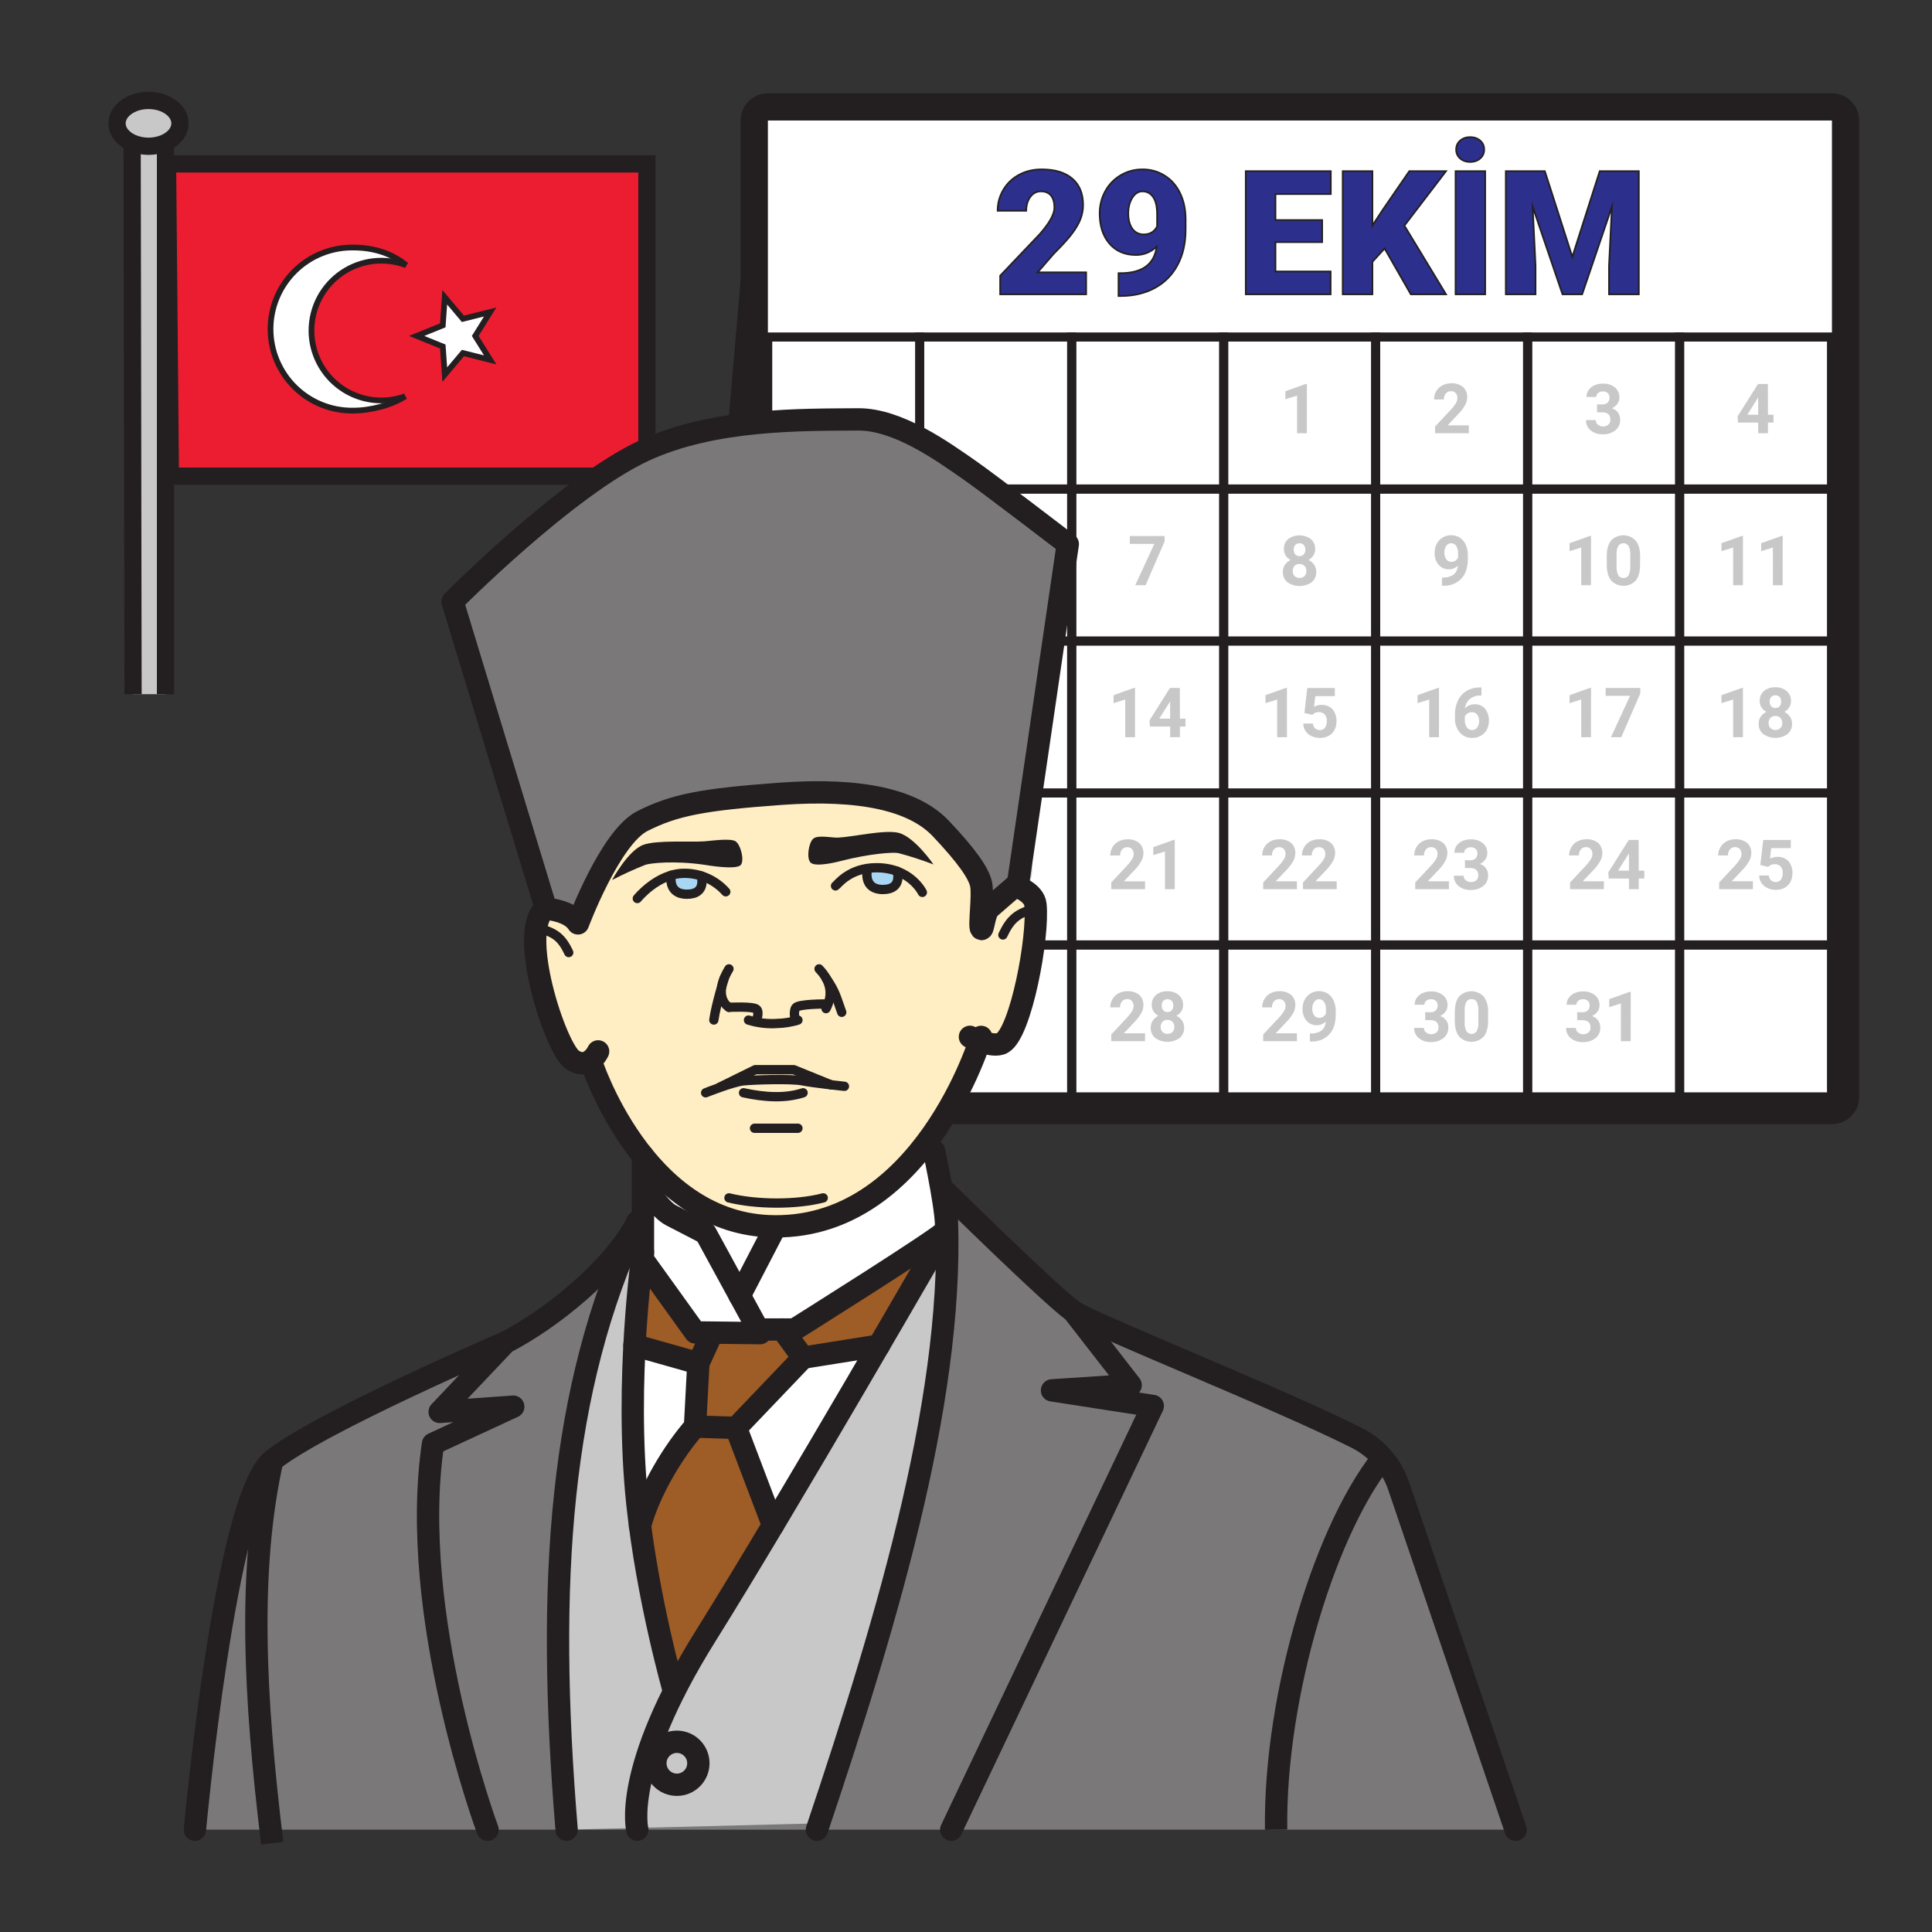 <svg width="1024" height="1024" viewBox="0 0 1024 1024" fill="none" xmlns="http://www.w3.org/2000/svg">
<rect x="0" y="0" width="1024" height="1024" fill="#333333" stroke="none"/>
<g id="turkish_national_holidays/october_29">
<g id="pazartesi">
<path id="back" d="M407.028 63.879L364.449 560.701H407.028V63.879Z" fill="white" stroke="#231F20" stroke-width="14.469" stroke-linejoin="round"/>
<g id="frame">
<path id="Vector" d="M970.969 56.645H407.028C403.031 56.645 399.791 59.885 399.791 63.882V581.39C399.791 585.387 403.031 588.627 407.028 588.627H970.969C974.966 588.627 978.206 585.387 978.206 581.39V63.882C978.206 59.885 974.966 56.645 970.969 56.645Z" fill="white"/>
<path id="Vector_2" d="M970.969 63.88V581.377H407.004V63.88H970.969ZM970.969 49.43H407.004C403.172 49.43 399.496 50.952 396.786 53.662C394.077 56.372 392.554 60.047 392.554 63.88V581.377C392.554 585.209 394.077 588.884 396.786 591.594C399.496 594.304 403.172 595.826 407.004 595.826H970.969C974.802 595.826 978.477 594.304 981.187 591.594C983.897 588.884 985.419 585.209 985.419 581.377V63.88C985.419 60.047 983.897 56.372 981.187 53.662C978.477 50.952 974.802 49.43 970.969 49.43Z" fill="#231F20"/>
</g>
<g id="column 7">
<path id="A6" d="M970.753 500.832H890.207V581.378H970.753V500.832Z" fill="white" stroke="#231F20" stroke-width="4.823" stroke-miterlimit="10"/>
<path id="A5" d="M970.753 420.273H890.207V500.819H970.753V420.273Z" fill="white" stroke="#231F20" stroke-width="4.823" stroke-miterlimit="10"/>
<path id="A4" d="M970.753 339.73H890.207V420.276H970.753V339.73Z" fill="white" stroke="#231F20" stroke-width="4.823" stroke-miterlimit="10"/>
<path id="A3" d="M970.753 259.184H890.207V339.729H970.753V259.184Z" fill="white" stroke="#231F20" stroke-width="4.823" stroke-miterlimit="10"/>
<path id="A2" d="M970.753 178.625H890.207V259.171H970.753V178.625Z" fill="white" stroke="#231F20" stroke-width="4.823" stroke-miterlimit="10"/>
<path id="Vector_3" d="M929.077 471.281H911.196V467.741L919.625 458.734C920.588 457.719 921.448 456.609 922.19 455.422C922.711 454.617 923.002 453.684 923.033 452.725C923.085 451.737 922.772 450.764 922.153 449.992C921.832 449.652 921.44 449.388 921.005 449.217C920.57 449.046 920.103 448.974 919.637 449.004C919.114 448.979 918.592 449.075 918.112 449.284C917.632 449.493 917.206 449.809 916.867 450.208C916.159 451.117 915.801 452.249 915.856 453.399H910.654C910.658 451.865 911.074 450.359 911.858 449.04C912.616 447.726 913.731 446.653 915.073 445.946C916.528 445.183 918.151 444.798 919.793 444.826C922.024 444.689 924.229 445.37 925.995 446.74C926.752 447.426 927.346 448.274 927.731 449.22C928.117 450.166 928.285 451.187 928.222 452.207C928.205 453.58 927.863 454.93 927.223 456.145C926.285 457.85 925.127 459.425 923.779 460.829L917.843 467.079H929.065L929.077 471.281Z" fill="#C8C8C8"/>
<path id="Vector_4" d="M933.027 458.445L934.532 445.199H949.162V449.51H938.782L938.132 455.121C939.34 454.477 940.689 454.142 942.058 454.146C943.142 454.088 944.226 454.264 945.236 454.663C946.246 455.062 947.158 455.675 947.91 456.458C949.409 458.267 950.163 460.579 950.017 462.924C950.045 464.498 949.681 466.054 948.957 467.452C948.266 468.763 947.202 469.84 945.899 470.547C944.454 471.312 942.837 471.694 941.203 471.655C939.684 471.666 938.182 471.337 936.808 470.691C935.512 470.104 934.404 469.171 933.605 467.994C932.832 466.816 932.414 465.441 932.4 464.032H937.53C937.574 464.991 937.979 465.899 938.662 466.573C939.364 467.194 940.279 467.517 941.215 467.476C941.73 467.511 942.246 467.419 942.718 467.209C943.191 466.999 943.604 466.678 943.924 466.272C944.629 465.205 944.963 463.935 944.875 462.659C944.961 461.425 944.569 460.205 943.78 459.252C943.38 458.842 942.897 458.522 942.363 458.314C941.829 458.107 941.257 458.016 940.685 458.048C939.602 458 938.539 458.341 937.687 459.011L937.181 459.48L933.027 458.445Z" fill="#C8C8C8"/>
<path id="Vector_5" d="M923.779 390.736H918.589V370.759L912.412 372.686V368.471L923.249 364.594H923.803L923.779 390.736Z" fill="#C8C8C8"/>
<path id="Vector_6" d="M949.271 371.567C949.289 372.76 948.958 373.931 948.32 374.939C947.669 375.941 946.763 376.751 945.694 377.287C946.903 377.85 947.944 378.717 948.717 379.804C949.466 380.92 949.853 382.24 949.825 383.585C949.866 384.622 949.67 385.656 949.253 386.607C948.836 387.559 948.208 388.403 947.416 389.075C945.527 390.395 943.279 391.103 940.974 391.103C938.67 391.103 936.421 390.395 934.532 389.075C933.74 388.406 933.112 387.564 932.694 386.615C932.277 385.665 932.082 384.633 932.124 383.597C932.095 382.252 932.482 380.932 933.232 379.816C933.99 378.726 935.025 377.857 936.23 377.299C935.165 376.763 934.263 375.953 933.617 374.951C932.982 373.942 932.656 372.77 932.678 371.579C932.636 370.585 932.815 369.593 933.2 368.676C933.585 367.758 934.167 366.936 934.905 366.269C936.592 364.874 938.741 364.165 940.926 364.282C943.107 364.169 945.252 364.868 946.947 366.245C947.706 366.903 948.309 367.722 948.711 368.643C949.113 369.564 949.304 370.563 949.271 371.567ZM944.623 383.199C944.647 382.703 944.572 382.206 944.403 381.739C944.233 381.272 943.972 380.843 943.635 380.478C942.911 379.822 941.969 379.459 940.992 379.459C940.015 379.459 939.073 379.822 938.349 380.478C937.716 381.241 937.369 382.201 937.369 383.193C937.369 384.185 937.716 385.146 938.349 385.909C939.084 386.557 940.03 386.915 941.01 386.915C941.99 386.915 942.937 386.557 943.672 385.909C944.002 385.543 944.257 385.115 944.42 384.65C944.583 384.185 944.652 383.691 944.623 383.199ZM944.081 371.82C944.112 370.946 943.826 370.09 943.274 369.412C942.666 368.826 941.855 368.499 941.01 368.499C940.166 368.499 939.355 368.826 938.747 369.412C938.188 370.086 937.9 370.945 937.94 371.82C937.895 372.729 938.182 373.623 938.747 374.337C939.349 374.937 940.165 375.275 941.016 375.275C941.867 375.275 942.684 374.937 943.286 374.337C943.833 373.616 944.106 372.724 944.057 371.82H944.081Z" fill="#C8C8C8"/>
<path id="Vector_7" d="M923.779 310.177H918.589V290.2L912.412 292.115V287.9L923.249 284.035H923.803L923.779 310.177Z" fill="#C8C8C8"/>
<path id="Vector_8" d="M944.839 310.177H939.661V290.2L933.472 292.115V287.9L944.31 284.035H944.863L944.839 310.177Z" fill="#C8C8C8"/>
<path id="Vector_9" d="M937.049 219.808H940.011V223.974H937.049V229.622H931.871V223.974H921.178L920.949 220.711L931.787 203.516H937.025L937.049 219.808ZM926.103 219.808H931.871V210.596L931.534 211.186L926.103 219.808Z" fill="#C8C8C8"/>
</g>
<g id="column 6">
<path id="A6_2" d="M890.195 500.832H809.649V581.378H890.195V500.832Z" fill="white" stroke="#231F20" stroke-width="4.823" stroke-miterlimit="10"/>
<path id="A5_2" d="M890.195 420.273H809.649V500.819H890.195V420.273Z" fill="white" stroke="#231F20" stroke-width="4.823" stroke-miterlimit="10"/>
<path id="A4_2" d="M890.195 339.73H809.649V420.276H890.195V339.73Z" fill="white" stroke="#231F20" stroke-width="4.823" stroke-miterlimit="10"/>
<path id="A3_2" d="M890.195 259.184H809.649V339.729H890.195V259.184Z" fill="white" stroke="#231F20" stroke-width="4.823" stroke-miterlimit="10"/>
<path id="A2_2" d="M890.195 178.625H809.649V259.171H890.195V178.625Z" fill="white" stroke="#231F20" stroke-width="4.823" stroke-miterlimit="10"/>
<path id="Vector_10" d="M835.911 536.488H838.669C839.198 536.532 839.731 536.467 840.234 536.297C840.737 536.127 841.2 535.856 841.595 535.5C841.918 535.149 842.169 534.738 842.332 534.289C842.495 533.841 842.568 533.364 842.546 532.887C842.565 532.443 842.491 531.999 842.329 531.585C842.168 531.17 841.922 530.794 841.607 530.479C840.884 529.864 839.954 529.549 839.006 529.6C838.105 529.573 837.223 529.863 836.513 530.419C836.194 530.671 835.938 530.993 835.764 531.361C835.591 531.729 835.505 532.132 835.514 532.538H830.336C830.327 531.251 830.709 529.991 831.432 528.926C832.208 527.813 833.274 526.934 834.515 526.385C835.889 525.768 837.38 525.456 838.886 525.47C841.217 525.334 843.52 526.039 845.376 527.457C846.169 528.12 846.798 528.957 847.216 529.903C847.634 530.849 847.828 531.878 847.784 532.911C847.789 534.101 847.404 535.26 846.689 536.211C845.952 537.219 844.964 538.016 843.823 538.523C845.149 538.95 846.302 539.795 847.11 540.931C847.847 542.029 848.226 543.329 848.194 544.652C848.232 545.713 848.023 546.769 847.584 547.737C847.145 548.704 846.488 549.556 845.665 550.227C843.745 551.701 841.364 552.448 838.946 552.334C836.636 552.427 834.369 551.692 832.552 550.263C831.748 549.608 831.105 548.776 830.675 547.832C830.245 546.888 830.038 545.857 830.071 544.821H835.249C835.236 545.28 835.329 545.737 835.521 546.154C835.713 546.572 835.999 546.94 836.357 547.229C837.159 547.854 838.146 548.193 839.163 548.193C840.179 548.193 841.167 547.854 841.968 547.229C842.318 546.898 842.593 546.495 842.774 546.048C842.955 545.602 843.037 545.121 843.016 544.64C843.016 542.039 841.583 540.738 838.717 540.738H835.972L835.911 536.488Z" fill="#C8C8C8"/>
<path id="Vector_11" d="M864.294 551.841H859.104V531.864L852.926 533.791V529.577L863.764 525.699H864.33L864.294 551.841Z" fill="#C8C8C8"/>
<path id="Vector_12" d="M850.06 471.283H832.167V467.743L840.596 458.736C841.566 457.723 842.43 456.614 843.172 455.424C843.685 454.615 843.972 453.684 844.003 452.727C844.061 451.738 843.748 450.763 843.124 449.993C842.806 449.654 842.416 449.39 841.983 449.219C841.55 449.048 841.084 448.976 840.62 449.006C840.097 448.981 839.575 449.077 839.095 449.286C838.615 449.495 838.189 449.811 837.85 450.21C837.142 451.119 836.783 452.251 836.839 453.401H831.637C831.641 451.867 832.057 450.361 832.841 449.042C833.599 447.728 834.714 446.655 836.056 445.947C837.507 445.186 839.126 444.801 840.764 444.828C843.022 444.682 845.255 445.372 847.038 446.766C847.793 447.454 848.385 448.302 848.771 449.248C849.156 450.193 849.325 451.213 849.266 452.233C849.243 453.605 848.9 454.954 848.266 456.171C847.328 457.876 846.171 459.451 844.822 460.855L838.886 467.104H850.108L850.06 471.283Z" fill="#C8C8C8"/>
<path id="Vector_13" d="M868.556 461.456H871.518V465.634H868.556V471.282H863.378V465.634H852.673L852.444 462.371L863.282 445.188H868.508L868.556 461.456ZM857.61 461.456H863.378V452.244L863.041 452.834L857.61 461.456Z" fill="#C8C8C8"/>
<path id="Vector_14" d="M843.221 390.736H838.091V370.759L831.902 372.686V368.471L842.739 364.594H843.293L843.221 390.736Z" fill="#C8C8C8"/>
<path id="Vector_15" d="M869.399 367.519L859.308 390.735H853.841L863.956 368.807H851.023V364.629H869.399V367.519Z" fill="#C8C8C8"/>
<path id="Vector_16" d="M843.221 310.177H838.091V290.2L831.902 292.115V287.9L842.739 284.035H843.293L843.221 310.177Z" fill="#C8C8C8"/>
<path id="Vector_17" d="M869.267 299.391C869.267 303.003 868.52 305.765 867.027 307.676C866.19 308.572 865.178 309.286 864.053 309.775C862.928 310.263 861.715 310.516 860.489 310.516C859.262 310.516 858.049 310.263 856.924 309.775C855.799 309.286 854.787 308.572 853.95 307.676C852.433 305.809 851.662 303.112 851.626 299.608V294.791C851.626 291.155 852.385 288.389 853.902 286.494C854.747 285.606 855.766 284.9 856.896 284.42C858.025 283.941 859.241 283.698 860.467 283.707C861.694 283.716 862.906 283.977 864.028 284.473C865.15 284.969 866.159 285.69 866.991 286.591C868.5 288.461 869.271 291.147 869.303 294.647L869.267 299.391ZM864.089 294.105C864.204 292.481 863.897 290.855 863.198 289.384C862.9 288.936 862.497 288.567 862.024 288.309C861.551 288.051 861.022 287.913 860.484 287.906C859.945 287.899 859.413 288.023 858.933 288.268C858.453 288.513 858.041 288.872 857.731 289.312C857.057 290.68 856.742 292.196 856.816 293.719V300.065C856.715 301.694 857.013 303.322 857.683 304.81C857.949 305.308 858.353 305.719 858.846 305.994C859.339 306.269 859.901 306.397 860.464 306.363C861.016 306.403 861.567 306.285 862.053 306.023C862.54 305.76 862.941 305.365 863.21 304.882C863.865 303.453 864.167 301.888 864.089 300.318V294.105Z" fill="#C8C8C8"/>
<path id="Vector_18" d="M846.448 214.339H849.205C849.732 214.383 850.262 214.319 850.763 214.152C851.264 213.984 851.725 213.716 852.119 213.364C852.444 213.011 852.695 212.598 852.859 212.147C853.022 211.696 853.094 211.218 853.07 210.739C853.089 210.294 853.015 209.851 852.853 209.436C852.692 209.022 852.446 208.645 852.131 208.331C851.413 207.716 850.486 207.402 849.542 207.452C848.641 207.424 847.759 207.714 847.05 208.27C846.73 208.522 846.474 208.845 846.3 209.212C846.127 209.58 846.041 209.983 846.05 210.39H840.872C840.864 209.102 841.246 207.843 841.968 206.777C842.741 205.662 843.808 204.782 845.051 204.236C846.425 203.62 847.916 203.307 849.422 203.321C851.753 203.185 854.056 203.89 855.912 205.308C856.704 205.973 857.332 206.81 857.75 207.756C858.167 208.702 858.362 209.73 858.321 210.763C858.321 211.952 857.936 213.109 857.225 214.062C856.492 215.074 855.503 215.872 854.359 216.374C855.686 216.802 856.839 217.647 857.646 218.783C858.384 219.881 858.762 221.181 858.73 222.503C858.769 223.566 858.56 224.624 858.119 225.591C857.678 226.559 857.017 227.411 856.189 228.079C854.277 229.559 851.898 230.307 849.482 230.186C847.171 230.286 844.902 229.55 843.088 228.115C842.282 227.461 841.638 226.63 841.207 225.685C840.777 224.741 840.572 223.709 840.608 222.672H845.785C845.77 223.132 845.862 223.589 846.055 224.007C846.247 224.425 846.534 224.793 846.893 225.08C847.651 225.715 848.615 226.049 849.602 226.02C850.656 226.081 851.692 225.732 852.492 225.044C852.846 224.712 853.123 224.308 853.306 223.859C853.489 223.41 853.573 222.927 853.552 222.443C853.552 219.842 852.107 218.542 849.241 218.542H846.508L846.448 214.339Z" fill="#C8C8C8"/>
</g>
<g id="column 2">
<path id="A6_3" d="M809.649 500.832H729.103V581.378H809.649V500.832Z" fill="white" stroke="#231F20" stroke-width="4.823" stroke-miterlimit="10"/>
<path id="A5_3" d="M809.649 420.273H729.103V500.819H809.649V420.273Z" fill="white" stroke="#231F20" stroke-width="4.823" stroke-miterlimit="10"/>
<path id="A4_3" d="M809.649 339.73H729.103V420.276H809.649V339.73Z" fill="white" stroke="#231F20" stroke-width="4.823" stroke-miterlimit="10"/>
<path id="A3_3" d="M809.649 259.184H729.103V339.729H809.649V259.184Z" fill="white" stroke="#231F20" stroke-width="4.823" stroke-miterlimit="10"/>
<path id="A2_3" d="M809.649 178.625H729.103V259.171H809.649V178.625Z" fill="white" stroke="#231F20" stroke-width="4.823" stroke-miterlimit="10"/>
<path id="Vector_19" d="M755.354 536.488H758.123C758.651 536.533 759.182 536.469 759.683 536.299C760.185 536.129 760.646 535.857 761.037 535.5C761.361 535.149 761.611 534.738 761.774 534.289C761.938 533.841 762.01 533.364 761.988 532.887C762.007 532.443 761.933 531.999 761.772 531.585C761.61 531.17 761.364 530.794 761.049 530.479C760.331 529.865 759.404 529.55 758.46 529.6C757.559 529.573 756.677 529.863 755.968 530.419C755.646 530.669 755.388 530.991 755.215 531.359C755.041 531.727 754.956 532.131 754.968 532.538H749.778C749.774 531.25 750.16 529.99 750.886 528.926C751.659 527.81 752.726 526.931 753.969 526.385C755.343 525.768 756.834 525.456 758.34 525.47C760.668 525.333 762.967 526.039 764.818 527.457C765.611 528.12 766.241 528.958 766.658 529.903C767.076 530.849 767.27 531.878 767.227 532.911C767.229 534.099 766.849 535.256 766.143 536.211C765.4 537.218 764.408 538.014 763.265 538.523C764.571 538.903 765.712 539.71 766.506 540.814C767.3 541.918 767.702 543.257 767.648 544.616C767.687 545.679 767.478 546.736 767.037 547.704C766.596 548.672 765.935 549.523 765.107 550.191C763.192 551.667 760.815 552.414 758.4 552.298C756.089 552.398 753.82 551.663 752.006 550.227C751.2 549.574 750.556 548.742 750.125 547.798C749.695 546.853 749.49 545.822 749.525 544.784H754.703C754.689 545.243 754.78 545.699 754.97 546.117C755.16 546.534 755.444 546.902 755.799 547.193C756.601 547.818 757.588 548.157 758.605 548.157C759.621 548.157 760.609 547.818 761.411 547.193C761.761 546.862 762.035 546.459 762.216 546.012C762.397 545.566 762.479 545.085 762.458 544.604C762.458 542.003 761.025 540.702 758.159 540.702H755.414L755.354 536.488Z" fill="#C8C8C8"/>
<path id="Vector_20" d="M788.721 541.038C788.721 544.65 787.974 547.412 786.481 549.322C785.648 550.224 784.638 550.945 783.514 551.44C782.391 551.935 781.177 552.193 779.949 552.199C778.721 552.205 777.506 551.957 776.377 551.473C775.249 550.988 774.233 550.277 773.392 549.382C771.89 547.504 771.12 544.815 771.08 541.315V536.498C771.08 532.845 771.834 530.08 773.343 528.201C774.182 527.31 775.194 526.6 776.318 526.115C777.441 525.629 778.652 525.379 779.876 525.379C781.1 525.379 782.311 525.629 783.434 526.115C784.558 526.6 785.57 527.31 786.409 528.201C788.06 530.552 788.874 533.389 788.721 536.257V541.038ZM783.543 535.763C783.666 534.14 783.376 532.512 782.7 531.031C782.42 530.552 782.013 530.16 781.524 529.899C781.035 529.637 780.484 529.517 779.93 529.55C779.395 529.518 778.861 529.632 778.386 529.88C777.911 530.128 777.512 530.501 777.233 530.959C776.554 532.325 776.235 533.842 776.306 535.366V541.724C776.203 543.354 776.505 544.984 777.185 546.468C777.473 546.939 777.877 547.329 778.357 547.602C778.838 547.874 779.379 548.02 779.932 548.026C780.484 548.033 781.029 547.898 781.515 547.636C782.001 547.374 782.413 546.993 782.712 546.529C783.362 545.098 783.663 543.534 783.591 541.965L783.543 535.763Z" fill="#C8C8C8"/>
<path id="Vector_21" d="M767.973 471.283H750.091V467.742L758.52 458.735C759.483 457.717 760.346 456.608 761.097 455.424C761.609 454.615 761.896 453.684 761.928 452.727C761.98 451.739 761.667 450.766 761.049 449.993C760.728 449.654 760.336 449.389 759.901 449.219C759.466 449.048 758.998 448.975 758.532 449.006C758.009 448.981 757.487 449.077 757.007 449.286C756.527 449.494 756.101 449.811 755.763 450.21C755.055 451.119 754.696 452.251 754.751 453.401H749.561C749.543 451.873 749.934 450.368 750.693 449.042C751.451 447.728 752.566 446.655 753.908 445.947C755.363 445.184 756.986 444.799 758.629 444.827C760.883 444.683 763.112 445.373 764.89 446.766C765.649 447.451 766.244 448.299 766.632 449.245C767.02 450.191 767.19 451.212 767.13 452.233C767.108 453.607 766.762 454.956 766.118 456.171C765.185 457.879 764.027 459.454 762.674 460.855L756.75 467.104H767.961L767.973 471.283Z" fill="#C8C8C8"/>
<path id="Vector_22" d="M776.426 455.942H779.184C779.713 455.986 780.245 455.921 780.749 455.751C781.252 455.581 781.715 455.31 782.11 454.954C782.433 454.603 782.683 454.192 782.847 453.743C783.01 453.295 783.083 452.818 783.061 452.341C783.08 451.896 783.005 451.451 782.842 451.036C782.678 450.621 782.428 450.245 782.11 449.933C781.395 449.312 780.465 448.997 779.521 449.054C778.619 449.022 777.735 449.312 777.028 449.873C776.707 450.123 776.45 450.446 776.276 450.814C776.103 451.182 776.018 451.585 776.029 451.992H770.851C770.832 450.685 771.214 449.403 771.947 448.319C772.723 447.21 773.789 446.335 775.029 445.791C776.401 445.168 777.894 444.856 779.4 444.876C781.73 444.741 784.031 445.442 785.891 446.85C786.683 447.517 787.312 448.357 787.729 449.304C788.147 450.252 788.342 451.283 788.299 452.317C788.296 453.506 787.911 454.662 787.203 455.617C786.464 456.622 785.476 457.418 784.337 457.929C785.648 458.3 786.793 459.105 787.587 460.212C788.381 461.318 788.776 462.661 788.708 464.022C788.746 465.084 788.535 466.141 788.095 467.109C787.654 468.076 786.994 468.928 786.168 469.597C784.251 471.069 781.874 471.811 779.46 471.692C777.15 471.792 774.88 471.057 773.066 469.621C772.26 468.964 771.617 468.13 771.187 467.184C770.757 466.238 770.551 465.205 770.586 464.166H775.764C775.752 464.626 775.846 465.081 776.038 465.499C776.23 465.916 776.515 466.284 776.871 466.574C777.677 467.192 778.663 467.526 779.677 467.526C780.692 467.526 781.678 467.192 782.483 466.574C782.832 466.243 783.107 465.84 783.287 465.394C783.468 464.947 783.551 464.467 783.53 463.986C783.53 461.385 782.098 460.072 779.22 460.072H776.486L776.426 455.942Z" fill="#C8C8C8"/>
<path id="Vector_23" d="M762.675 390.736H757.497V370.759L751.308 372.686V368.471L762.145 364.594H762.699L762.675 390.736Z" fill="#C8C8C8"/>
<path id="Vector_24" d="M785.205 364.365V368.628H784.699C782.661 368.564 780.665 369.211 779.051 370.458C777.586 371.704 776.663 373.469 776.475 375.383C777.157 374.689 777.976 374.143 778.879 373.78C779.783 373.417 780.751 373.246 781.725 373.276C782.753 373.23 783.777 373.424 784.717 373.842C785.658 374.26 786.488 374.891 787.143 375.684C788.551 377.519 789.263 379.792 789.154 382.102C789.175 383.708 788.794 385.293 788.046 386.714C787.34 388.062 786.256 389.175 784.928 389.917C783.54 390.716 781.965 391.132 780.364 391.121C779.11 391.168 777.861 390.933 776.709 390.435C775.557 389.937 774.531 389.189 773.705 388.243C771.932 386.101 771.026 383.374 771.164 380.597V378.706C771.113 376.115 771.666 373.546 772.778 371.205C773.782 369.107 775.382 367.352 777.378 366.159C779.499 364.947 781.907 364.327 784.35 364.365H785.205ZM780.147 377.454C779.346 377.449 778.56 377.675 777.883 378.104C777.225 378.519 776.701 379.118 776.378 379.826V381.404C776.3 382.829 776.657 384.244 777.402 385.462C777.717 385.927 778.146 386.305 778.647 386.56C779.148 386.815 779.706 386.938 780.268 386.919C780.791 386.931 781.309 386.817 781.778 386.587C782.248 386.356 782.655 386.016 782.965 385.594C783.64 384.581 784 383.392 784 382.174C784 380.957 783.64 379.767 782.965 378.755C782.632 378.33 782.202 377.991 781.713 377.765C781.223 377.539 780.686 377.432 780.147 377.454Z" fill="#C8C8C8"/>
<path id="Vector_25" d="M772.741 299.752C772.127 300.386 771.392 300.888 770.578 301.229C769.765 301.571 768.891 301.744 768.009 301.739C766.965 301.776 765.925 301.579 764.967 301.162C764.008 300.746 763.155 300.12 762.47 299.331C761.008 297.526 760.266 295.244 760.387 292.925C760.369 291.287 760.753 289.671 761.507 288.217C762.213 286.831 763.299 285.674 764.637 284.881C766.004 284.074 767.566 283.657 769.153 283.677C770.775 283.651 772.37 284.098 773.741 284.965C775.121 285.87 776.205 287.159 776.86 288.674C777.631 290.417 778.017 292.307 777.991 294.213V296.224C777.991 300.575 776.908 303.991 774.74 306.471C773.577 307.746 772.156 308.761 770.573 309.448C768.989 310.135 767.278 310.479 765.553 310.457H764.276V306.134H765.42C769.936 305.857 772.368 303.774 772.741 299.752ZM769.273 297.778C770.045 297.797 770.803 297.574 771.441 297.139C772.018 296.736 772.489 296.199 772.814 295.574V293.443C772.898 292.007 772.545 290.58 771.802 289.348C771.516 288.897 771.119 288.527 770.649 288.274C770.179 288.021 769.651 287.893 769.117 287.903C768.604 287.904 768.1 288.035 767.651 288.284C767.203 288.532 766.825 288.89 766.552 289.324C765.849 290.394 765.499 291.658 765.553 292.937C765.501 294.178 765.843 295.404 766.528 296.441C766.836 296.877 767.249 297.228 767.729 297.462C768.209 297.696 768.74 297.804 769.273 297.778Z" fill="#C8C8C8"/>
<path id="Vector_26" d="M778.509 229.633H760.615V226.081L769.045 217.086C770.012 216.07 770.871 214.956 771.609 213.763C772.121 212.958 772.408 212.031 772.44 211.077C772.498 210.089 772.185 209.114 771.561 208.344C771.244 208.003 770.854 207.736 770.421 207.563C769.988 207.39 769.522 207.316 769.057 207.345C768.534 207.321 768.012 207.417 767.532 207.626C767.052 207.834 766.626 208.15 766.287 208.549C765.582 209.454 765.223 210.581 765.276 211.728H760.074C760.059 210.199 760.454 208.694 761.218 207.369C761.976 206.055 763.091 204.982 764.433 204.274C765.884 203.513 767.502 203.128 769.141 203.154C771.398 203.016 773.629 203.705 775.415 205.093C776.168 205.781 776.76 206.629 777.145 207.575C777.53 208.521 777.7 209.54 777.642 210.56C777.619 211.936 777.277 213.288 776.643 214.509C775.704 216.211 774.547 217.782 773.199 219.181L767.262 225.443H778.485L778.509 229.633Z" fill="#C8C8C8"/>
</g>
<g id="column 4">
<path id="A6_4" d="M729.091 500.832H648.545V581.378H729.091V500.832Z" fill="white" stroke="#231F20" stroke-width="4.823" stroke-miterlimit="10"/>
<path id="A5_4" d="M729.091 420.273H648.545V500.819H729.091V420.273Z" fill="white" stroke="#231F20" stroke-width="4.823" stroke-miterlimit="10"/>
<path id="A4_4" d="M729.091 339.73H648.545V420.276H729.091V339.73Z" fill="white" stroke="#231F20" stroke-width="4.823" stroke-miterlimit="10"/>
<path id="A3_4" d="M729.091 259.184H648.545V339.729H729.091V259.184Z" fill="white" stroke="#231F20" stroke-width="4.823" stroke-miterlimit="10"/>
<path id="A2_4" d="M729.091 178.625H648.545V259.171H729.091V178.625Z" fill="white" stroke="#231F20" stroke-width="4.823" stroke-miterlimit="10"/>
<path id="Vector_27" d="M687.428 551.841H669.51V548.288L677.939 539.293C678.91 538.277 679.774 537.163 680.516 535.97C681.028 535.165 681.315 534.238 681.347 533.285C681.404 532.296 681.091 531.321 680.467 530.551C680.15 530.21 679.76 529.943 679.327 529.77C678.894 529.597 678.428 529.523 677.963 529.552C677.44 529.528 676.919 529.624 676.439 529.833C675.958 530.041 675.533 530.357 675.193 530.756C674.488 531.661 674.13 532.788 674.182 533.935H668.98C668.966 532.406 669.361 530.901 670.124 529.576C670.882 528.262 671.997 527.189 673.339 526.481C674.79 525.72 676.409 525.335 678.047 525.361C680.305 525.223 682.535 525.912 684.321 527.3C685.075 527.989 685.666 528.836 686.051 529.782C686.437 530.728 686.606 531.747 686.549 532.767C686.526 534.143 686.184 535.495 685.549 536.716C684.611 538.418 683.453 539.989 682.105 541.388L676.169 547.65H687.391L687.428 551.841Z" fill="#C8C8C8"/>
<path id="Vector_28" d="M702.72 541.401C702.106 542.034 701.371 542.536 700.557 542.878C699.744 543.219 698.87 543.393 697.988 543.388C696.943 543.428 695.903 543.233 694.944 542.816C693.985 542.399 693.132 541.771 692.449 540.979C690.985 539.176 690.243 536.893 690.366 534.573C690.349 532.936 690.733 531.319 691.486 529.865C692.195 528.481 693.28 527.325 694.616 526.529C695.983 525.722 697.545 525.306 699.132 525.325C700.754 525.299 702.348 525.747 703.72 526.614C705.098 527.526 706.182 528.818 706.839 530.335C707.61 532.078 707.996 533.967 707.97 535.874V537.788C707.97 542.139 706.891 545.559 704.731 548.048C703.562 549.318 702.139 550.329 700.554 551.013C698.969 551.698 697.258 552.041 695.531 552.021H694.255V547.771H695.459C699.915 547.542 702.347 545.483 702.72 541.401ZM699.264 539.462C700.032 539.484 700.787 539.26 701.42 538.824C701.997 538.421 702.468 537.884 702.793 537.258V535.127C702.876 533.697 702.527 532.275 701.793 531.045C701.506 530.591 701.107 530.219 700.635 529.964C700.163 529.709 699.633 529.579 699.096 529.588C698.582 529.591 698.078 529.724 697.629 529.975C697.181 530.225 696.803 530.585 696.531 531.021C695.822 532.088 695.472 533.354 695.531 534.633C695.48 535.875 695.822 537.101 696.507 538.137C696.817 538.573 697.233 538.923 697.715 539.155C698.197 539.386 698.73 539.492 699.264 539.462Z" fill="#C8C8C8"/>
<path id="Vector_29" d="M687.428 471.283H669.51V467.743L677.939 458.736C678.909 457.723 679.773 456.614 680.516 455.424C681.028 454.615 681.315 453.684 681.347 452.727C681.404 451.738 681.091 450.763 680.467 449.993C680.149 449.654 679.759 449.39 679.326 449.219C678.893 449.048 678.427 448.976 677.963 449.006C677.44 448.981 676.918 449.077 676.438 449.286C675.958 449.495 675.532 449.811 675.193 450.21C674.485 451.119 674.127 452.251 674.182 453.401H668.98C668.966 451.872 669.361 450.367 670.124 449.042C670.882 447.728 671.997 446.655 673.339 445.947C674.79 445.186 676.409 444.801 678.047 444.828C680.305 444.682 682.538 445.372 684.321 446.766C685.076 447.454 685.668 448.302 686.054 449.248C686.439 450.193 686.608 451.213 686.549 452.233C686.526 453.605 686.183 454.954 685.549 456.171C684.611 457.876 683.453 459.451 682.105 460.855L676.169 467.104H687.391L687.428 471.283Z" fill="#C8C8C8"/>
<path id="Vector_30" d="M708.488 471.282H690.607V467.742L699.036 458.735C699.999 457.72 700.859 456.611 701.601 455.424C702.122 454.618 702.413 453.685 702.444 452.726C702.496 451.738 702.183 450.765 701.565 449.993C701.243 449.654 700.851 449.389 700.416 449.218C699.981 449.048 699.514 448.975 699.048 449.006C698.525 448.981 698.003 449.077 697.523 449.285C697.043 449.494 696.617 449.81 696.278 450.21C695.57 451.118 695.212 452.25 695.267 453.401H690.065C690.051 451.872 690.446 450.367 691.209 449.042C691.967 447.728 693.082 446.655 694.424 445.947C695.879 445.184 697.502 444.799 699.144 444.827C701.398 444.684 703.627 445.374 705.406 446.766C706.163 447.452 706.757 448.299 707.142 449.246C707.528 450.192 707.696 451.213 707.633 452.233C707.616 453.606 707.274 454.955 706.634 456.17C705.696 457.876 704.538 459.451 703.19 460.854L697.254 467.104H708.476L708.488 471.282Z" fill="#C8C8C8"/>
<path id="Vector_31" d="M682.117 390.736H676.939V370.759L670.714 372.686V368.471L681.551 364.594H682.105L682.117 390.736Z" fill="#C8C8C8"/>
<path id="Vector_32" d="M691.377 377.902L692.882 364.656H707.501V368.979H697.121L696.483 374.591C697.687 373.937 699.038 373.597 700.408 373.603C701.491 373.545 702.573 373.722 703.581 374.121C704.589 374.52 705.499 375.132 706.248 375.915C707.754 377.726 708.512 380.043 708.368 382.393C708.392 383.964 708.023 385.516 707.296 386.909C706.609 388.226 705.544 389.308 704.238 390.016C702.793 390.781 701.176 391.163 699.541 391.124C698.027 391.135 696.528 390.806 695.158 390.16C693.865 389.569 692.758 388.636 691.955 387.463C691.183 386.285 690.765 384.91 690.751 383.501H695.881C695.932 384.458 696.34 385.36 697.025 386.03C697.724 386.655 698.64 386.983 699.577 386.945C700.098 386.971 700.617 386.869 701.089 386.648C701.561 386.428 701.972 386.096 702.287 385.681C702.987 384.611 703.321 383.344 703.238 382.068C703.324 380.834 702.932 379.614 702.142 378.661C701.741 378.249 701.256 377.928 700.72 377.721C700.184 377.513 699.609 377.423 699.036 377.456C697.956 377.403 696.894 377.745 696.049 378.42L695.543 378.889L691.377 377.902Z" fill="#C8C8C8"/>
<path id="Vector_33" d="M697.085 291.021C697.1 292.214 696.77 293.385 696.133 294.393C695.484 295.411 694.579 296.242 693.508 296.801C694.722 297.356 695.765 298.225 696.531 299.318C697.28 300.43 697.667 301.746 697.639 303.087C697.681 304.127 697.486 305.162 697.068 306.116C696.651 307.069 696.023 307.915 695.23 308.59C693.339 309.903 691.091 310.607 688.788 310.607C686.485 310.607 684.237 309.903 682.346 308.59C681.553 307.918 680.924 307.074 680.507 306.123C680.089 305.171 679.895 304.137 679.937 303.099C679.909 301.755 680.296 300.434 681.045 299.318C681.805 298.232 682.84 297.367 684.044 296.813C682.977 296.253 682.076 295.423 681.431 294.405C680.798 293.396 680.471 292.224 680.491 291.033C680.448 290.037 680.626 289.043 681.011 288.123C681.396 287.203 681.979 286.38 682.719 285.711C684.468 284.437 686.576 283.75 688.74 283.75C690.904 283.75 693.012 284.437 694.761 285.711C695.519 286.367 696.121 287.184 696.524 288.103C696.926 289.022 697.117 290.019 697.085 291.021ZM692.388 302.653C692.414 302.157 692.34 301.66 692.17 301.193C692.001 300.725 691.739 300.297 691.401 299.932C691.056 299.585 690.642 299.314 690.186 299.138C689.729 298.961 689.241 298.883 688.752 298.908C688.266 298.886 687.782 298.965 687.328 299.139C686.874 299.313 686.461 299.579 686.115 299.92C685.48 300.68 685.132 301.639 685.132 302.629C685.132 303.62 685.48 304.579 686.115 305.339C686.85 305.987 687.796 306.345 688.776 306.345C689.756 306.345 690.702 305.987 691.437 305.339C691.766 304.977 692.019 304.553 692.183 304.092C692.346 303.631 692.416 303.142 692.388 302.653ZM691.847 291.274C691.878 290.4 691.591 289.545 691.04 288.866C690.753 288.553 690.4 288.308 690.006 288.15C689.612 287.992 689.188 287.924 688.764 287.951C688.346 287.928 687.929 287.995 687.54 288.149C687.151 288.303 686.801 288.539 686.512 288.842C685.944 289.539 685.656 290.424 685.705 291.322C685.661 292.227 685.948 293.118 686.512 293.827C686.808 294.129 687.161 294.369 687.551 294.532C687.941 294.696 688.359 294.78 688.782 294.78C689.205 294.78 689.623 294.696 690.013 294.532C690.403 294.369 690.756 294.129 691.052 293.827C691.636 293.108 691.936 292.2 691.895 291.274H691.847Z" fill="#C8C8C8"/>
<path id="Vector_34" d="M692.653 229.634H687.475V209.657L681.286 211.584V207.37L692.124 203.492H692.677L692.653 229.634Z" fill="#C8C8C8"/>
</g>
<g id="column 3">
<path id="A6_5" d="M648.545 500.832H568V581.378H648.545V500.832Z" fill="white" stroke="#231F20" stroke-width="4.823" stroke-miterlimit="10"/>
<path id="A5_5" d="M648.545 420.273H568V500.819H648.545V420.273Z" fill="white" stroke="#231F20" stroke-width="4.823" stroke-miterlimit="10"/>
<path id="A4_5" d="M648.545 339.73H568V420.276H648.545V339.73Z" fill="white" stroke="#231F20" stroke-width="4.823" stroke-miterlimit="10"/>
<path id="A3_5" d="M648.545 259.184H568V339.729H648.545V259.184Z" fill="white" stroke="#231F20" stroke-width="4.823" stroke-miterlimit="10"/>
<path id="A2_5" d="M648.545 178.625H568V259.171H648.545V178.625Z" fill="white" stroke="#231F20" stroke-width="4.823" stroke-miterlimit="10"/>
<path id="Vector_35" d="M606.893 551.841H588.988V548.288L597.417 539.293C598.381 538.271 599.243 537.158 599.994 535.97C600.506 535.165 600.793 534.238 600.824 533.285C600.882 532.296 600.569 531.321 599.945 530.551C599.625 530.21 599.233 529.944 598.798 529.771C598.363 529.599 597.896 529.524 597.429 529.552C596.906 529.529 596.385 529.625 595.905 529.834C595.425 530.043 594.999 530.358 594.659 530.756C593.954 531.661 593.595 532.789 593.648 533.935H588.47C588.451 532.407 588.842 530.902 589.602 529.576C590.36 528.262 591.475 527.189 592.817 526.481C594.272 525.72 595.895 525.335 597.537 525.361C599.791 525.222 602.018 525.912 603.799 527.3C604.557 527.986 605.152 528.833 605.539 529.779C605.927 530.725 606.098 531.746 606.038 532.767C606.017 534.145 605.671 535.498 605.027 536.716C604.093 538.421 602.935 539.992 601.583 541.389L595.659 547.65H606.893V551.841Z" fill="#C8C8C8"/>
<path id="Vector_36" d="M627.063 532.668C627.087 533.862 626.756 535.035 626.112 536.04C625.463 537.039 624.561 537.849 623.499 538.388C624.704 538.95 625.742 539.818 626.509 540.905C627.258 542.021 627.645 543.342 627.617 544.686C627.659 545.724 627.464 546.758 627.047 547.709C626.629 548.661 626.001 549.505 625.209 550.177C623.318 551.498 621.067 552.206 618.761 552.206C616.454 552.206 614.203 551.498 612.312 550.177C611.52 549.507 610.892 548.665 610.475 547.716C610.057 546.766 609.862 545.734 609.904 544.698C609.876 543.354 610.263 542.033 611.012 540.917C611.771 539.827 612.805 538.958 614.01 538.4C612.948 537.861 612.046 537.051 611.397 536.052C610.762 535.044 610.436 533.872 610.458 532.68C610.415 531.686 610.592 530.694 610.978 529.776C611.363 528.858 611.946 528.036 612.686 527.37C614.373 525.977 616.521 525.268 618.706 525.383C620.886 525.275 623.03 525.974 624.727 527.346C625.487 528.005 626.09 528.824 626.494 529.744C626.898 530.665 627.093 531.664 627.063 532.668ZM622.415 544.276C622.439 543.78 622.365 543.284 622.195 542.817C622.026 542.349 621.765 541.92 621.428 541.555C620.704 540.899 619.762 540.536 618.785 540.536C617.808 540.536 616.866 540.899 616.141 541.555C615.508 542.318 615.161 543.279 615.161 544.27C615.161 545.262 615.508 546.223 616.141 546.986C616.879 547.633 617.827 547.989 618.809 547.989C619.79 547.989 620.738 547.633 621.476 546.986C622.135 546.242 622.473 545.268 622.415 544.276ZM621.885 532.897C621.917 532.023 621.63 531.168 621.079 530.489C620.468 529.902 619.655 529.575 618.809 529.575C617.962 529.575 617.149 529.902 616.539 530.489C615.966 531.179 615.677 532.062 615.732 532.957C615.686 533.863 615.973 534.754 616.539 535.462C616.821 535.783 617.173 536.035 617.567 536.2C617.961 536.365 618.388 536.438 618.815 536.413C619.24 536.439 619.665 536.366 620.057 536.201C620.45 536.036 620.799 535.783 621.079 535.462C621.653 534.744 621.941 533.839 621.885 532.921V532.897Z" fill="#C8C8C8"/>
<path id="Vector_37" d="M606.893 471.282H588.988V467.742L597.417 458.734C598.38 457.716 599.243 456.607 599.994 455.423C600.517 454.629 600.82 453.711 600.873 452.762C600.931 451.773 600.617 450.798 599.994 450.028C599.672 449.689 599.28 449.425 598.845 449.254C598.41 449.083 597.943 449.011 597.477 449.041C596.954 449.017 596.433 449.113 595.953 449.322C595.473 449.531 595.047 449.847 594.707 450.245C594 451.154 593.641 452.286 593.696 453.436H588.47C588.451 451.908 588.842 450.403 589.602 449.077C590.36 447.763 591.475 446.69 592.817 445.982C594.272 445.221 595.895 444.836 597.537 444.863C599.792 444.718 602.02 445.408 603.799 446.801C604.558 447.487 605.153 448.334 605.541 449.28C605.928 450.226 606.098 451.247 606.038 452.268C606.017 453.642 605.67 454.991 605.027 456.206C604.094 457.914 602.935 459.489 601.583 460.89L595.659 467.139H606.893V471.282Z" fill="#C8C8C8"/>
<path id="Vector_38" d="M622.632 471.282H617.454V451.318L611.265 453.232V449.018L622.102 445.152H622.656L622.632 471.282Z" fill="#C8C8C8"/>
<path id="Vector_39" d="M601.571 390.736H596.393V370.759L590.204 372.686V368.471L601.041 364.594H601.595L601.571 390.736Z" fill="#C8C8C8"/>
<path id="Vector_40" d="M625.377 380.909H628.339V385.087H625.377V390.735H620.199V385.087H609.494L609.266 381.824L620.103 364.629H625.341L625.377 380.909ZM614.419 380.909H620.199V371.697L619.85 372.287L614.419 380.909Z" fill="#C8C8C8"/>
<path id="Vector_41" d="M617.261 286.976L607.171 310.18H601.704L611.819 288.264H598.838V284.086H617.261V286.976Z" fill="#C8C8C8"/>
</g>
<g id="column-2">
<path id="A6_6" d="M567.999 500.832H487.454V581.378H567.999V500.832Z" fill="white" stroke="#231F20" stroke-width="4.823" stroke-miterlimit="10"/>
<path id="A5_6" d="M567.999 420.273H487.454V500.819H567.999V420.273Z" fill="white" stroke="#231F20" stroke-width="4.823" stroke-miterlimit="10"/>
<path id="A4_6" d="M567.999 339.73H487.454V420.276H567.999V339.73Z" fill="white" stroke="#231F20" stroke-width="4.823" stroke-miterlimit="10"/>
<path id="A3_6" d="M567.999 259.184H487.454V339.729H567.999V259.184Z" fill="white" stroke="#231F20" stroke-width="4.823" stroke-miterlimit="10"/>
<path id="A2_6" d="M567.999 178.625H487.454V259.171H567.999V178.625Z" fill="white" stroke="#231F20" stroke-width="4.823" stroke-miterlimit="10"/>
<path id="Vector_42" d="M526.324 551.841H508.43V548.288L516.859 539.293C517.823 538.274 518.682 537.161 519.424 535.97C519.936 535.165 520.223 534.238 520.255 533.285C520.312 532.296 519.999 531.321 519.376 530.551C519.058 530.21 518.668 529.943 518.235 529.77C517.802 529.597 517.336 529.523 516.871 529.552C516.348 529.528 515.827 529.624 515.347 529.833C514.867 530.041 514.441 530.357 514.101 530.756C513.396 531.661 513.038 532.788 513.09 533.935H507.912C507.898 532.406 508.293 530.901 509.056 529.576C509.814 528.262 510.929 527.189 512.271 526.481C513.722 525.72 515.341 525.335 516.979 525.361C519.237 525.223 521.467 525.912 523.253 527.3C524.007 527.989 524.598 528.836 524.983 529.782C525.369 530.728 525.539 531.747 525.481 532.767C525.458 534.143 525.116 535.495 524.481 536.716C523.543 538.418 522.385 539.989 521.037 541.388L515.101 547.65H526.324V551.841Z" fill="#C8C8C8"/>
<path id="Vector_43" d="M547.252 528.624L537.149 551.84H531.682L541.797 529.913H528.816V525.734H547.252V528.624Z" fill="#C8C8C8"/>
<path id="Vector_44" d="M526.324 471.283H508.43V467.743L516.859 458.736C517.823 457.72 518.682 456.611 519.424 455.424C519.936 454.615 520.223 453.684 520.255 452.727C520.312 451.738 519.999 450.763 519.376 449.993C519.057 449.654 518.667 449.39 518.234 449.219C517.801 449.048 517.335 448.976 516.871 449.006C516.348 448.981 515.826 449.077 515.346 449.286C514.866 449.495 514.44 449.811 514.101 450.21C513.394 451.119 513.035 452.251 513.09 453.401H507.912C507.898 451.872 508.293 450.367 509.056 449.042C509.814 447.728 510.929 446.655 512.271 445.947C513.722 445.186 515.341 444.801 516.979 444.828C519.237 444.682 521.47 445.372 523.253 446.766C524.008 447.454 524.6 448.302 524.986 449.248C525.371 450.193 525.54 451.213 525.481 452.233C525.458 453.605 525.116 454.954 524.481 456.171C523.543 457.876 522.386 459.451 521.037 460.855L515.101 467.104H526.324V471.283Z" fill="#C8C8C8"/>
<path id="Vector_45" d="M547.071 460.495C547.071 464.107 546.325 466.869 544.832 468.779C543.994 469.676 542.98 470.391 541.854 470.879C540.729 471.368 539.514 471.62 538.287 471.62C537.06 471.62 535.846 471.368 534.72 470.879C533.594 470.391 532.581 469.676 531.743 468.779C530.237 466.913 529.467 464.216 529.431 460.711V455.895C529.431 452.282 530.177 449.489 531.694 447.598C532.534 446.709 533.547 446 534.67 445.516C535.793 445.031 537.004 444.781 538.227 444.781C539.45 444.781 540.661 445.031 541.784 445.516C542.907 446 543.92 446.709 544.759 447.598C546.269 449.469 547.039 452.154 547.071 455.654V460.495ZM541.87 455.172C541.98 453.55 541.677 451.926 540.99 450.452C540.711 449.973 540.304 449.581 539.815 449.32C539.326 449.058 538.774 448.938 538.221 448.971C537.686 448.937 537.151 449.051 536.676 449.299C536.2 449.547 535.802 449.921 535.524 450.38C534.839 451.744 534.52 453.263 534.596 454.787V461.193C534.496 462.822 534.793 464.45 535.463 465.937C535.732 466.436 536.138 466.848 536.633 467.123C537.128 467.399 537.692 467.526 538.257 467.491C538.806 467.53 539.356 467.412 539.84 467.149C540.324 466.887 540.723 466.491 540.99 466.01C541.646 464.581 541.948 463.016 541.87 461.446V455.172Z" fill="#C8C8C8"/>
<path id="Vector_46" d="M521.013 390.736H515.836V370.759L509.658 372.686V368.471L520.496 364.594H521.049L521.013 390.736Z" fill="#C8C8C8"/>
<path id="Vector_47" d="M534.765 375.383H537.534C538.061 375.427 538.591 375.363 539.092 375.195C539.593 375.027 540.054 374.759 540.448 374.407C540.773 374.055 541.025 373.641 541.188 373.19C541.351 372.74 541.423 372.261 541.4 371.782C541.418 371.338 541.344 370.894 541.183 370.48C541.021 370.065 540.775 369.689 540.46 369.374C539.742 368.76 538.815 368.445 537.871 368.495C536.97 368.466 536.087 368.756 535.379 369.314C535.057 369.564 534.799 369.886 534.626 370.254C534.452 370.622 534.368 371.026 534.379 371.433H529.189C529.185 370.145 529.571 368.885 530.297 367.821C531.07 366.705 532.137 365.826 533.38 365.28C534.75 364.663 536.237 364.351 537.739 364.365C540.071 364.226 542.375 364.932 544.229 366.352C545.021 367.017 545.649 367.854 546.067 368.799C546.484 369.745 546.679 370.774 546.638 371.806C546.64 372.994 546.26 374.151 545.554 375.106C544.816 376.117 543.823 376.915 542.676 377.418C544.006 377.845 545.163 378.69 545.975 379.826C546.713 380.924 547.091 382.224 547.059 383.547C547.095 384.609 546.885 385.666 546.444 386.633C546.003 387.601 545.344 388.452 544.518 389.122C542.6 390.6 540.218 391.347 537.799 391.229C535.492 391.326 533.228 390.591 531.417 389.158C530.611 388.505 529.967 387.673 529.537 386.729C529.106 385.784 528.901 384.753 528.937 383.715H534.114C534.1 384.174 534.191 384.63 534.381 385.048C534.571 385.465 534.855 385.834 535.21 386.124C536.014 386.745 537 387.082 538.016 387.082C539.031 387.082 540.018 386.745 540.822 386.124C541.171 385.789 541.445 385.384 541.625 384.936C541.806 384.488 541.889 384.006 541.869 383.523C541.869 380.922 540.436 379.621 537.57 379.621H534.765V375.383Z" fill="#C8C8C8"/>
<path id="Vector_48" d="M533.789 283.807V288.081H533.284C531.242 288.015 529.241 288.662 527.624 289.912C526.165 291.16 525.246 292.925 525.059 294.837C525.741 294.14 526.559 293.592 527.462 293.227C528.366 292.863 529.335 292.689 530.309 292.717C531.337 292.675 532.361 292.87 533.3 293.288C534.24 293.705 535.071 294.334 535.728 295.126C537.133 296.961 537.841 299.235 537.727 301.544C537.749 303.144 537.373 304.725 536.631 306.144C535.918 307.49 534.836 308.605 533.512 309.359C532.117 310.132 530.544 310.526 528.949 310.503C527.695 310.55 526.447 310.318 525.295 309.822C524.143 309.326 523.116 308.58 522.29 307.637C520.513 305.492 519.607 302.759 519.749 299.978V298.148C519.694 295.557 520.243 292.989 521.35 290.646C522.359 288.551 523.964 286.801 525.962 285.613C528.076 284.391 530.481 283.766 532.922 283.807H533.789ZM528.732 296.896C527.926 296.885 527.135 297.111 526.456 297.546C525.794 297.962 525.27 298.566 524.951 299.28V300.857C524.869 302.279 525.226 303.692 525.974 304.903C526.289 305.341 526.7 305.7 527.177 305.952C527.653 306.205 528.181 306.343 528.72 306.357C529.259 306.371 529.794 306.26 530.282 306.033C530.771 305.806 531.201 305.469 531.538 305.048C532.26 304.063 532.626 302.861 532.573 301.64C532.633 300.409 532.262 299.196 531.526 298.208C531.199 297.782 530.774 297.44 530.288 297.212C529.802 296.984 529.269 296.875 528.732 296.896Z" fill="#C8C8C8"/>
</g>
<g id="column 1">
<path id="A6_7" d="M487.441 500.832H406.896V581.378H487.441V500.832Z" fill="white" stroke="#231F20" stroke-width="4.823" stroke-miterlimit="10"/>
<path id="A5_7" d="M487.441 420.273H406.896V500.819H487.441V420.273Z" fill="white" stroke="#231F20" stroke-width="4.823" stroke-miterlimit="10"/>
<path id="A4_7" d="M487.441 339.73H406.896V420.276H487.441V339.73Z" fill="white" stroke="#231F20" stroke-width="4.823" stroke-miterlimit="10"/>
<path id="A3_7" d="M487.441 259.184H406.896V339.729H487.441V259.184Z" fill="white" stroke="#231F20" stroke-width="4.823" stroke-miterlimit="10"/>
<path id="A2_7" d="M487.441 178.625H406.896V259.171H487.441V178.625Z" fill="white" stroke="#231F20" stroke-width="4.823" stroke-miterlimit="10"/>
<path id="Vector_49" d="M445.778 551.841H427.884V548.288L436.313 539.293C437.281 538.274 438.144 537.161 438.89 535.97C439.402 535.165 439.689 534.238 439.721 533.285C439.779 532.296 439.465 531.321 438.842 530.551C438.523 530.211 438.133 529.945 437.701 529.773C437.268 529.6 436.802 529.525 436.337 529.552C435.814 529.526 435.292 529.621 434.812 529.83C434.331 530.039 433.906 530.356 433.568 530.756C432.851 531.656 432.488 532.786 432.544 533.935H427.354C427.336 532.407 427.726 530.902 428.486 529.576C429.244 528.262 430.359 527.189 431.701 526.481C433.156 525.72 434.779 525.335 436.421 525.361C438.675 525.222 440.902 525.912 442.683 527.3C443.441 527.986 444.036 528.833 444.424 529.779C444.811 530.725 444.982 531.746 444.923 532.767C444.902 534.145 444.555 535.498 443.911 536.716C442.977 538.421 441.819 539.992 440.467 541.389L434.543 547.65H445.766L445.778 551.841Z" fill="#C8C8C8"/>
<path id="Vector_50" d="M462.997 525.469V529.731H462.503C460.462 529.668 458.462 530.315 456.844 531.562C455.379 532.807 454.455 534.573 454.267 536.487C454.951 535.791 455.772 535.245 456.678 534.883C457.583 534.52 458.554 534.349 459.529 534.379C460.555 534.335 461.578 534.529 462.516 534.947C463.454 535.365 464.283 535.995 464.936 536.788C466.343 538.623 467.056 540.896 466.947 543.206C466.968 544.812 466.587 546.397 465.839 547.818C465.132 549.166 464.049 550.279 462.72 551.021C461.333 551.821 459.758 552.237 458.157 552.225C456.902 552.271 455.654 552.037 454.502 551.539C453.35 551.041 452.323 550.292 451.498 549.347C449.73 547.203 448.829 544.476 448.969 541.701V539.834C448.914 537.243 449.463 534.675 450.57 532.332C451.575 530.232 453.18 528.476 455.182 527.287C457.299 526.074 459.703 525.454 462.142 525.493L462.997 525.469ZM457.952 538.558C457.142 538.549 456.348 538.775 455.664 539.208C455.005 539.623 454.482 540.222 454.159 540.93V542.508C454.081 543.933 454.438 545.348 455.182 546.566C455.498 547.031 455.926 547.409 456.427 547.664C456.928 547.918 457.486 548.042 458.048 548.023C458.573 548.034 459.092 547.92 459.564 547.689C460.035 547.459 460.444 547.119 460.757 546.698C461.43 545.684 461.788 544.495 461.788 543.278C461.788 542.062 461.43 540.872 460.757 539.858C460.426 539.435 459.999 539.096 459.511 538.87C459.023 538.644 458.489 538.537 457.952 538.558Z" fill="#C8C8C8"/>
<path id="Vector_51" d="M440.467 471.282H435.289V451.318L429.1 453.232V449.018L439.937 445.152H440.491L440.467 471.282Z" fill="#C8C8C8"/>
<path id="Vector_52" d="M461.071 460.854C460.455 461.485 459.719 461.987 458.906 462.328C458.093 462.67 457.22 462.844 456.338 462.841C455.294 462.878 454.254 462.681 453.296 462.264C452.337 461.847 451.484 461.221 450.799 460.432C449.332 458.63 448.59 456.346 448.716 454.026C448.698 452.389 449.082 450.772 449.836 449.318C450.539 447.929 451.625 446.772 452.967 445.983C454.333 445.175 455.895 444.759 457.482 444.778C459.104 444.752 460.699 445.2 462.07 446.067C463.445 446.977 464.528 448.265 465.189 449.776C465.96 451.519 466.346 453.408 466.321 455.315V457.241C466.321 461.592 465.237 465.008 463.069 467.489C461.906 468.764 460.486 469.778 458.902 470.465C457.319 471.152 455.608 471.496 453.882 471.475H452.605V467.212H453.749C458.253 467.003 460.693 464.884 461.071 460.854ZM457.579 458.879C458.352 458.9 459.112 458.672 459.746 458.229C460.325 457.833 460.797 457.299 461.119 456.675V454.544C461.203 453.109 460.85 451.681 460.107 450.45C459.822 449.999 459.424 449.629 458.954 449.375C458.484 449.122 457.956 448.995 457.422 449.005C456.909 449.006 456.405 449.137 455.957 449.385C455.508 449.634 455.13 449.992 454.857 450.426C454.148 451.493 453.798 452.759 453.858 454.038C453.807 455.28 454.148 456.506 454.833 457.542C455.141 457.979 455.554 458.33 456.034 458.564C456.514 458.797 457.045 458.906 457.579 458.879Z" fill="#C8C8C8"/>
<path id="Vector_53" d="M440.467 390.736H435.289V370.759L429.1 372.686V368.471L439.937 364.594H440.491L440.467 390.736Z" fill="#C8C8C8"/>
<path id="Vector_54" d="M466.838 390.735H448.945V387.183L457.374 378.188C458.345 377.172 459.208 376.058 459.951 374.864C460.463 374.06 460.749 373.132 460.781 372.179C460.839 371.19 460.526 370.215 459.902 369.446C459.585 369.104 459.195 368.838 458.762 368.665C458.329 368.492 457.863 368.417 457.398 368.446C456.875 368.422 456.353 368.519 455.873 368.727C455.393 368.936 454.967 369.252 454.628 369.65C453.923 370.556 453.564 371.683 453.617 372.829H448.427C448.431 371.295 448.847 369.789 449.631 368.47C450.389 367.156 451.504 366.083 452.846 365.376C454.296 364.613 455.916 364.228 457.554 364.256C459.812 364.117 462.042 364.807 463.828 366.194C464.582 366.883 465.173 367.731 465.558 368.677C465.944 369.622 466.114 370.642 466.056 371.661C466.033 373.037 465.691 374.389 465.056 375.611C464.118 377.312 462.96 378.883 461.612 380.283L455.676 386.545H466.898L466.838 390.735Z" fill="#C8C8C8"/>
<path id="Vector_55" d="M439.191 297.343L440.696 284.098H455.314V288.409H444.934L444.296 294.02C445.504 293.375 446.853 293.04 448.222 293.045C449.304 292.987 450.387 293.163 451.395 293.562C452.403 293.961 453.312 294.573 454.062 295.357C455.566 297.164 456.324 299.476 456.181 301.823C456.205 303.398 455.837 304.954 455.11 306.35C454.422 307.668 453.357 308.75 452.051 309.457C450.605 310.219 448.988 310.596 447.355 310.553C445.839 310.57 444.34 310.241 442.972 309.59C441.676 309.002 440.568 308.069 439.769 306.892C438.996 305.714 438.578 304.339 438.564 302.931H443.694C443.743 303.891 444.151 304.798 444.838 305.471C445.54 306.092 446.455 306.416 447.391 306.375C447.906 306.407 448.422 306.314 448.893 306.105C449.365 305.895 449.779 305.575 450.1 305.17C450.8 304.101 451.134 302.833 451.052 301.558C451.13 300.324 450.739 299.107 449.956 298.15C449.553 297.741 449.067 297.422 448.532 297.215C447.996 297.007 447.423 296.915 446.849 296.946C445.768 296.896 444.706 297.242 443.863 297.921L443.357 298.379L439.191 297.343Z" fill="#C8C8C8"/>
</g>
<g id="29 EK&#196;&#176;M">
<path d="M575.67 156H530.112V146.135L551.097 124.074C556.269 118.185 558.855 113.507 558.855 110.039C558.855 107.229 558.242 105.092 557.016 103.627C555.791 102.162 554.012 101.43 551.68 101.43C549.378 101.43 547.51 102.416 546.075 104.389C544.64 106.332 543.923 108.769 543.923 111.698H528.767C528.767 107.693 529.769 104.001 531.771 100.623C533.774 97.215 536.554 94.555 540.112 92.641C543.669 90.728 547.645 89.772 552.039 89.772C559.094 89.772 564.519 91.401 568.316 94.659C572.142 97.918 574.055 102.596 574.055 108.694C574.055 111.265 573.577 113.776 572.62 116.227C571.664 118.648 570.169 121.204 568.136 123.895C566.134 126.555 562.89 130.127 558.406 134.611L549.976 144.342H575.67V156ZM613.066 130.755C609.808 133.685 606.161 135.15 602.125 135.15C596.206 135.15 591.513 133.147 588.045 129.141C584.578 125.135 582.844 119.784 582.844 113.088C582.844 108.903 583.815 105.017 585.758 101.43C587.702 97.843 590.422 95.003 593.919 92.91C597.447 90.818 601.333 89.772 605.578 89.772C609.882 89.772 613.768 90.863 617.236 93.045C620.733 95.197 623.454 98.261 625.397 102.237C627.34 106.183 628.341 110.742 628.401 115.913V121.698C628.401 128.902 626.981 135.15 624.141 140.441C621.331 145.732 617.311 149.797 612.079 152.637C606.848 155.477 600.75 156.897 593.785 156.897H592.843V144.79L595.713 144.745C606.116 144.237 611.9 139.574 613.066 130.755ZM606.205 124.253C609.494 124.253 611.855 122.834 613.29 119.994V113.716C613.29 109.531 612.588 106.437 611.183 104.434C609.778 102.431 607.879 101.43 605.488 101.43C603.366 101.43 601.587 102.566 600.152 104.838C598.717 107.11 598 109.86 598 113.088C598 116.496 598.732 119.216 600.197 121.249C601.662 123.252 603.664 124.253 606.205 124.253ZM700.772 128.334H676.021V143.893H705.256V156H660.282V90.713H705.346V102.865H676.021V116.631H700.772V128.334ZM733.864 131.697L727.407 138.782V156H711.669V90.713H727.407V119.5L732.878 111.205L746.957 90.713H766.418L744.357 119.59L766.418 156H747.765L733.864 131.697ZM787.179 156H771.485V90.713H787.179V156ZM771.799 79.279C771.799 77.336 772.501 75.752 773.906 74.526C775.311 73.3 777.09 72.688 779.242 72.688C781.364 72.688 783.128 73.3 784.533 74.526C785.938 75.752 786.641 77.336 786.641 79.279C786.641 81.192 785.938 82.762 784.533 83.987C783.128 85.213 781.364 85.826 779.242 85.826C777.09 85.826 775.311 85.213 773.906 83.987C772.501 82.762 771.799 81.192 771.799 79.279ZM818.791 90.713L833.364 136.136L847.892 90.713H868.608V156H852.824V140.754L854.349 109.546L838.565 156H828.162L812.334 109.501L813.858 140.754V156H798.12V90.713H818.791Z" fill="#2C308C"/>
<path d="M575.67 156V156.444H576.113V156H575.67ZM530.112 156H529.669V156.444H530.112V156ZM530.112 146.135L529.791 145.83L529.669 145.958V146.135H530.112ZM551.097 124.074L551.419 124.38L551.425 124.373L551.431 124.367L551.097 124.074ZM557.016 103.627L556.676 103.912L557.016 103.627ZM546.075 104.389L546.432 104.653L546.434 104.65L546.075 104.389ZM543.923 111.698V112.142H544.366V111.698H543.923ZM528.767 111.698H528.324V112.142H528.767V111.698ZM531.771 100.623L532.153 100.849L532.154 100.848L531.771 100.623ZM540.112 92.641L540.322 93.032L540.112 92.641ZM568.316 94.659L568.027 94.996L568.028 94.997L568.316 94.659ZM572.62 116.227L573.033 116.39L573.034 116.388L572.62 116.227ZM568.136 123.895L567.783 123.627L567.782 123.628L568.136 123.895ZM558.406 134.611L558.093 134.298L558.081 134.309L558.071 134.321L558.406 134.611ZM549.976 144.342L549.641 144.051L549.005 144.785H549.976V144.342ZM575.67 144.342H576.113V143.898H575.67V144.342ZM575.67 155.556H530.112V156.444H575.67V155.556ZM530.556 156V146.135H529.669V156H530.556ZM530.434 146.441L551.419 124.38L550.776 123.768L529.791 145.83L530.434 146.441ZM551.431 124.367C554.029 121.408 555.99 118.74 557.303 116.363C558.615 113.991 559.298 111.878 559.298 110.039H558.411C558.411 111.668 557.802 113.628 556.527 115.934C555.255 118.236 553.338 120.851 550.764 123.781L551.431 124.367ZM559.298 110.039C559.298 107.173 558.674 104.917 557.356 103.343L556.676 103.912C557.81 105.267 558.411 107.286 558.411 110.039H559.298ZM557.356 103.343C556.028 101.755 554.111 100.987 551.68 100.987V101.874C553.912 101.874 555.553 102.57 556.676 103.912L557.356 103.343ZM551.68 100.987C549.227 100.987 547.229 102.049 545.717 104.129L546.434 104.65C547.791 102.784 549.53 101.874 551.68 101.874V100.987ZM545.719 104.126C544.216 106.16 543.479 108.695 543.479 111.698H544.366C544.366 108.843 545.065 106.505 546.432 104.653L545.719 104.126ZM543.923 111.255H528.767V112.142H543.923V111.255ZM529.211 111.698C529.211 107.771 530.191 104.157 532.153 100.849L531.39 100.397C529.346 103.845 528.324 107.615 528.324 111.698H529.211ZM532.154 100.848C534.115 97.511 536.834 94.908 540.322 93.032L539.902 92.251C536.274 94.202 533.434 96.919 531.389 100.398L532.154 100.848ZM540.322 93.032C543.809 91.157 547.711 90.215 552.039 90.215V89.328C547.578 89.328 543.529 90.3 539.902 92.251L540.322 93.032ZM552.039 90.215C559.031 90.215 564.338 91.83 568.027 94.996L568.605 94.323C564.7 90.972 559.157 89.328 552.039 89.328V90.215ZM568.028 94.997C571.735 98.153 573.612 102.695 573.612 108.694H574.499C574.499 102.496 572.55 97.682 568.603 94.322L568.028 94.997ZM573.612 108.694C573.612 111.208 573.144 113.665 572.207 116.066L573.034 116.388C574.01 113.887 574.499 111.321 574.499 108.694H573.612ZM572.208 116.064C571.27 118.439 569.798 120.96 567.783 123.627L568.49 124.162C570.54 121.449 572.058 118.858 573.033 116.39L572.208 116.064ZM567.782 123.628C565.798 126.263 562.573 129.818 558.093 134.298L558.72 134.925C563.208 130.437 566.469 126.847 568.491 124.161L567.782 123.628ZM558.071 134.321L549.641 144.051L550.312 144.632L558.741 134.902L558.071 134.321ZM549.976 144.785H575.67V143.898H549.976V144.785ZM575.226 144.342V156H576.113V144.342H575.226ZM613.066 130.755L613.506 130.813L613.663 129.622L612.769 130.425L613.066 130.755ZM588.045 129.141L587.71 129.431L588.045 129.141ZM585.758 101.43L585.368 101.219L585.758 101.43ZM593.919 92.91L593.693 92.529L593.692 92.53L593.919 92.91ZM617.236 93.045L617 93.42L617.004 93.423L617.236 93.045ZM625.397 102.237L624.998 102.432L624.999 102.433L625.397 102.237ZM628.401 115.913H628.845L628.845 115.908L628.401 115.913ZM624.141 140.441L623.751 140.231L623.75 140.233L624.141 140.441ZM592.843 156.897H592.4V157.34H592.843V156.897ZM592.843 144.79L592.836 144.347L592.4 144.353V144.79H592.843ZM595.713 144.745L595.72 145.189L595.727 145.189L595.735 145.188L595.713 144.745ZM613.29 119.994L613.686 120.194L613.734 120.099V119.994H613.29ZM611.183 104.434L610.82 104.689L611.183 104.434ZM600.197 121.249L599.837 121.508L599.839 121.511L600.197 121.249ZM612.769 130.425C609.585 133.289 606.041 134.706 602.125 134.706V135.593C606.28 135.593 610.03 134.081 613.362 131.085L612.769 130.425ZM602.125 134.706C596.318 134.706 591.754 132.747 588.381 128.851L587.71 129.431C591.272 133.546 596.094 135.593 602.125 135.593V134.706ZM588.381 128.851C585 124.945 583.287 119.707 583.287 113.088H582.4C582.4 119.862 584.156 125.325 587.71 129.431L588.381 128.851ZM583.287 113.088C583.287 108.975 584.241 105.162 586.148 101.641L585.368 101.219C583.389 104.873 582.4 108.832 582.4 113.088H583.287ZM586.148 101.641C588.054 98.124 590.718 95.343 594.147 93.291L593.692 92.53C590.126 94.663 587.349 97.562 585.368 101.219L586.148 101.641ZM594.146 93.292C597.602 91.242 601.41 90.215 605.578 90.215V89.328C601.256 89.328 597.291 90.394 593.693 92.529L594.146 93.292ZM605.578 90.215C609.803 90.215 613.607 91.285 617 93.42L617.472 92.67C613.93 90.441 609.961 89.328 605.578 89.328V90.215ZM617.004 93.423C620.424 95.528 623.089 98.525 624.998 102.432L625.795 102.042C623.818 97.997 621.043 94.867 617.468 92.667L617.004 93.423ZM624.999 102.433C626.908 106.31 627.898 110.802 627.958 115.918L628.845 115.908C628.784 110.682 627.772 106.056 625.795 102.041L624.999 102.433ZM627.958 115.913V121.698H628.845V115.913H627.958ZM627.958 121.698C627.958 128.843 626.549 135.016 623.751 140.231L624.532 140.65C627.413 135.283 628.845 128.96 628.845 121.698H627.958ZM623.75 140.233C620.98 145.447 617.022 149.449 611.868 152.247L612.291 153.027C617.599 150.145 621.682 146.016 624.533 140.649L623.75 140.233ZM611.868 152.247C606.712 155.046 600.689 156.453 593.785 156.453V157.34C600.811 157.34 606.984 155.907 612.291 153.027L611.868 152.247ZM593.785 156.453H592.843V157.34H593.785V156.453ZM593.287 156.897V144.79H592.4V156.897H593.287ZM592.85 145.234L595.72 145.189L595.706 144.302L592.836 144.347L592.85 145.234ZM595.735 145.188C600.993 144.931 605.142 143.622 608.132 141.212C611.129 138.795 612.911 135.312 613.506 130.813L612.626 130.697C612.055 135.017 610.361 138.275 607.575 140.521C604.78 142.775 600.836 144.051 595.691 144.302L595.735 145.188ZM606.205 124.697C607.914 124.697 609.409 124.327 610.671 123.569C611.934 122.809 612.937 121.676 613.686 120.194L612.894 119.794C612.209 121.151 611.313 122.148 610.214 122.808C609.115 123.469 607.785 123.81 606.205 123.81V124.697ZM613.734 119.994V113.716H612.847V119.994H613.734ZM613.734 113.716C613.734 109.498 613.029 106.293 611.546 104.18L610.82 104.689C612.147 106.581 612.847 109.564 612.847 113.716H613.734ZM611.546 104.18C610.06 102.062 608.028 100.987 605.488 100.987V101.874C607.731 101.874 609.495 102.801 610.82 104.689L611.546 104.18ZM605.488 100.987C603.172 100.987 601.269 102.239 599.777 104.601L600.527 105.075C601.905 102.892 603.559 101.874 605.488 101.874V100.987ZM599.777 104.601C598.289 106.957 597.556 109.793 597.556 113.088H598.443C598.443 109.927 599.145 107.263 600.527 105.075L599.777 104.601ZM597.556 113.088C597.556 116.556 598.301 119.377 599.837 121.508L600.557 120.99C599.163 119.056 598.443 116.436 598.443 113.088H597.556ZM599.839 121.511C601.39 123.631 603.527 124.697 606.205 124.697V123.81C603.802 123.81 601.934 122.873 600.555 120.987L599.839 121.511ZM700.772 128.334V128.777H701.216V128.334H700.772ZM676.021 128.334V127.89H675.577V128.334H676.021ZM676.021 143.893H675.577V144.337H676.021V143.893ZM705.256 143.893H705.7V143.45H705.256V143.893ZM705.256 156V156.444H705.7V156H705.256ZM660.282 156H659.839V156.444H660.282V156ZM660.282 90.713V90.27H659.839V90.713H660.282ZM705.346 90.713H705.79V90.27H705.346V90.713ZM705.346 102.865V103.308H705.79V102.865H705.346ZM676.021 102.865V102.421H675.577V102.865H676.021ZM676.021 116.631H675.577V117.074H676.021V116.631ZM700.772 116.631H701.216V116.187H700.772V116.631ZM700.772 127.89H676.021V128.777H700.772V127.89ZM675.577 128.334V143.893H676.464V128.334H675.577ZM676.021 144.337H705.256V143.45H676.021V144.337ZM704.813 143.893V156H705.7V143.893H704.813ZM705.256 155.556H660.282V156.444H705.256V155.556ZM660.726 156V90.713H659.839V156H660.726ZM660.282 91.157H705.346V90.27H660.282V91.157ZM704.903 90.713V102.865H705.79V90.713H704.903ZM705.346 102.421H676.021V103.308H705.346V102.421ZM675.577 102.865V116.631H676.464V102.865H675.577ZM676.021 117.074H700.772V116.187H676.021V117.074ZM700.329 116.631V128.334H701.216V116.631H700.329ZM733.864 131.697L734.249 131.477L733.947 130.948L733.536 131.398L733.864 131.697ZM727.407 138.782L727.079 138.483L726.964 138.61V138.782H727.407ZM727.407 156V156.444H727.851V156H727.407ZM711.669 156H711.225V156.444H711.669V156ZM711.669 90.713V90.27H711.225V90.713H711.669ZM727.407 90.713H727.851V90.27H727.407V90.713ZM727.407 119.5H726.964V120.979L727.778 119.745L727.407 119.5ZM732.878 111.205L732.512 110.954L732.507 110.961L732.878 111.205ZM746.957 90.713V90.27H746.724L746.592 90.462L746.957 90.713ZM766.418 90.713L766.77 90.983L767.315 90.27H766.418V90.713ZM744.357 119.59L744.004 119.321L743.821 119.561L743.977 119.82L744.357 119.59ZM766.418 156V156.444H767.205L766.797 155.77L766.418 156ZM747.765 156L747.38 156.22L747.507 156.444H747.765V156ZM733.536 131.398L727.079 138.483L727.735 139.08L734.192 131.996L733.536 131.398ZM726.964 138.782V156H727.851V138.782H726.964ZM727.407 155.556H711.669V156.444H727.407V155.556ZM712.112 156V90.713H711.225V156H712.112ZM711.669 91.157H727.407V90.27H711.669V91.157ZM726.964 90.713V119.5H727.851V90.713H726.964ZM727.778 119.745L733.248 111.449L732.507 110.961L727.037 119.256L727.778 119.745ZM733.243 111.456L747.323 90.965L746.592 90.462L732.512 110.954L733.243 111.456ZM746.957 91.157H766.418V90.27H746.957V91.157ZM766.065 90.444L744.004 119.321L744.709 119.859L766.77 90.983L766.065 90.444ZM743.977 119.82L766.039 156.23L766.797 155.77L744.736 119.36L743.977 119.82ZM766.418 155.556H747.765V156.444H766.418V155.556ZM748.149 155.78L734.249 131.477L733.479 131.917L747.38 156.22L748.149 155.78ZM787.179 156V156.444H787.622V156H787.179ZM771.485 156H771.041V156.444H771.485V156ZM771.485 90.713V90.27H771.041V90.713H771.485ZM787.179 90.713H787.622V90.27H787.179V90.713ZM787.179 155.556H771.485V156.444H787.179V155.556ZM771.928 156V90.713H771.041V156H771.928ZM771.485 91.157H787.179V90.27H771.485V91.157ZM786.735 90.713V156H787.622V90.713H786.735ZM772.242 79.279C772.242 77.458 772.894 75.998 774.198 74.86L773.615 74.192C772.108 75.506 771.355 77.214 771.355 79.279H772.242ZM774.198 74.86C775.51 73.716 777.179 73.131 779.242 73.131V72.244C777 72.244 775.113 72.885 773.615 74.192L774.198 74.86ZM779.242 73.131C781.273 73.131 782.929 73.715 784.242 74.86L784.825 74.192C783.328 72.886 781.456 72.244 779.242 72.244V73.131ZM784.242 74.86C785.545 75.998 786.197 77.458 786.197 79.279H787.084C787.084 77.214 786.331 75.506 784.825 74.192L784.242 74.86ZM786.197 79.279C786.197 81.068 785.547 82.514 784.242 83.653L784.825 84.322C786.329 83.009 787.084 81.317 787.084 79.279H786.197ZM784.242 83.653C782.929 84.799 781.273 85.382 779.242 85.382V86.269C781.456 86.269 783.328 85.627 784.825 84.322L784.242 83.653ZM779.242 85.382C777.179 85.382 775.51 84.797 774.198 83.653L773.615 84.322C775.113 85.628 777 86.269 779.242 86.269V85.382ZM774.198 83.653C772.892 82.514 772.242 81.068 772.242 79.279H771.355C771.355 81.317 772.11 83.009 773.615 84.322L774.198 83.653ZM818.791 90.713L819.213 90.578L819.114 90.27H818.791V90.713ZM833.364 136.136L832.941 136.271L833.364 137.59L833.786 136.271L833.364 136.136ZM847.892 90.713V90.27H847.568L847.469 90.578L847.892 90.713ZM868.608 90.713H869.051V90.27H868.608V90.713ZM868.608 156V156.444H869.051V156H868.608ZM852.824 156H852.381V156.444H852.824V156ZM852.824 140.754L852.381 140.733L852.381 140.744V140.754H852.824ZM854.349 109.546L854.792 109.568L854.946 106.41L853.929 109.403L854.349 109.546ZM838.565 156V156.444H838.883L838.985 156.143L838.565 156ZM828.162 156L827.742 156.143L827.845 156.444H828.162V156ZM812.334 109.501L812.754 109.358L811.737 106.372L811.891 109.523L812.334 109.501ZM813.858 140.754H814.302V140.744L814.301 140.733L813.858 140.754ZM813.858 156V156.444H814.302V156H813.858ZM798.12 156H797.676V156.444H798.12V156ZM798.12 90.713V90.27H797.676V90.713H798.12ZM818.368 90.849L832.941 136.271L833.786 136L819.213 90.578L818.368 90.849ZM833.786 136.271L848.314 90.848L847.469 90.578L832.941 136.001L833.786 136.271ZM847.892 91.157H868.608V90.27H847.892V91.157ZM868.164 90.713V156H869.051V90.713H868.164ZM868.608 155.556H852.824V156.444H868.608V155.556ZM853.268 156V140.754H852.381V156H853.268ZM853.267 140.776L854.792 109.568L853.906 109.524L852.381 140.733L853.267 140.776ZM853.929 109.403L838.145 155.857L838.985 156.143L854.769 109.689L853.929 109.403ZM838.565 155.556H828.162V156.444H838.565V155.556ZM828.582 155.857L812.754 109.358L811.914 109.644L827.742 156.143L828.582 155.857ZM811.891 109.523L813.415 140.776L814.301 140.733L812.777 109.48L811.891 109.523ZM813.415 140.754V156H814.302V140.754H813.415ZM813.858 155.556H798.12V156.444H813.858V155.556ZM798.563 156V90.713H797.676V156H798.563ZM798.12 91.157H818.791V90.27H798.12V91.157Z" fill="#231F20"/>
</g>
</g>
<path id="Vector_56" d="M259.808 165.39L251.885 178.058L259.808 190.738L245.358 187.125L235.725 198.565L234.678 183.657L220.818 178.046L234.678 172.446L235.725 157.539L245.358 168.979L259.808 165.39Z" fill="white"/>
<path id="Vector_57" d="M88.794 86.891L90.311 252.389H342.859V86.891H88.794ZM187.33 217.638C181.593 217.733 175.895 216.686 170.567 214.557C165.239 212.428 160.388 209.259 156.297 205.236C152.206 201.213 148.957 196.416 146.739 191.124C144.522 185.832 143.379 180.152 143.379 174.415C143.379 168.677 144.522 162.997 146.739 157.705C148.957 152.413 152.206 147.616 156.297 143.593C160.388 139.57 165.239 136.401 170.567 134.272C175.895 132.143 181.593 131.096 187.33 131.191C197.915 131.191 207.861 134.31 215.375 140.62C209.784 138.467 203.754 137.701 197.802 138.388C191.85 139.076 186.153 141.196 181.2 144.567C176.247 147.938 172.185 152.46 169.362 157.745C166.539 163.03 165.04 168.92 164.992 174.912C164.944 180.903 166.349 186.817 169.087 192.146C171.826 197.475 175.815 202.061 180.714 205.511C185.612 208.961 191.274 211.172 197.214 211.954C203.155 212.736 209.196 212.067 214.821 210.003C207.933 214.675 196.277 217.638 187.33 217.638ZM259.808 190.737L245.358 187.124L235.725 198.564L234.677 183.656L220.818 178.045L234.677 172.446L235.725 157.538L245.358 168.978L259.808 165.365L251.885 178.033L259.808 190.737Z" fill="#ED1D31"/>
<path id="Vector_58" d="M215.375 140.622C209.784 138.469 203.754 137.703 197.802 138.391C191.85 139.078 186.153 141.198 181.2 144.569C176.247 147.941 172.185 152.462 169.362 157.747C166.539 163.032 165.04 168.922 164.992 174.914C164.944 180.905 166.349 186.819 169.088 192.148C171.826 197.477 175.815 202.063 180.714 205.513C185.612 208.963 191.274 211.174 197.215 211.956C203.155 212.738 209.196 212.069 214.821 210.005C207.933 214.677 196.277 217.64 187.33 217.64C181.593 217.735 175.895 216.688 170.567 214.559C165.239 212.43 160.388 209.261 156.297 205.238C152.206 201.215 148.957 196.418 146.74 191.126C144.522 185.834 143.38 180.154 143.38 174.417C143.38 168.679 144.522 162.999 146.74 157.707C148.957 152.415 152.206 147.618 156.297 143.595C160.388 139.572 165.239 136.403 170.567 134.274C175.895 132.145 181.593 131.098 187.33 131.194C197.915 131.194 207.861 134.312 215.375 140.622Z" fill="white"/>
<path id="Vector_59" d="M70.034 75.752C65.217 73.621 62.038 69.731 62.038 65.384C62.038 58.677 69.504 53.234 78.716 53.234C87.927 53.234 95.381 58.677 95.381 65.384C95.381 69.671 92.335 73.44 87.723 75.608C84.944 76.853 81.938 77.509 78.893 77.534C75.849 77.559 72.832 76.952 70.034 75.752Z" fill="#C8C8C8"/>
<path id="Vector_60" d="M87.723 75.609V367.942H70.515L70.034 75.754C72.832 76.954 75.849 77.561 78.893 77.536C81.938 77.511 84.944 76.855 87.723 75.609Z" fill="#C8C8C8"/>
<path id="Vector_61" d="M88.794 86.891H342.871V252.389H90.312L88.794 86.891ZM70.034 75.752C65.217 73.621 62.038 69.731 62.038 65.384C62.038 58.677 69.504 53.234 78.716 53.234C87.927 53.234 95.381 58.677 95.381 65.384C95.381 69.671 92.335 73.44 87.723 75.608C84.944 76.853 81.938 77.509 78.893 77.534C75.849 77.559 72.832 76.952 70.034 75.752V75.752Z" stroke="#231F20" stroke-width="9.141"/>
<path id="Vector_62" d="M87.723 74.812V367.94M70.034 75.415V75.752L70.515 367.94L70.034 75.415Z" stroke="#231F20" stroke-width="9.141"/>
<path id="Vector_63" d="M341.365 103.907L342.858 103.076L343.737 102.57" stroke="#231F20" stroke-width="6.098"/>
<path id="Vector_64" d="M214.821 210.005C207.933 214.677 196.277 217.64 187.33 217.64C181.593 217.735 175.895 216.688 170.567 214.559C165.239 212.43 160.388 209.261 156.297 205.238C152.206 201.215 148.957 196.418 146.74 191.126C144.522 185.834 143.38 180.154 143.38 174.417C143.38 168.679 144.522 162.999 146.74 157.707C148.957 152.415 152.206 147.618 156.297 143.595C160.388 139.572 165.239 136.403 170.567 134.274C175.895 132.145 181.593 131.098 187.33 131.194C197.915 131.194 207.861 134.312 215.375 140.622" stroke="#231F20" stroke-width="3.043"/>
<path id="Vector_65" d="M214.821 210.003C209.201 212.054 203.169 212.713 197.239 211.924C191.309 211.135 185.658 208.922 180.77 205.473C175.882 202.024 171.902 197.443 169.17 192.121C166.439 186.799 165.037 180.894 165.085 174.912C165.132 168.93 166.628 163.049 169.445 157.771C172.261 152.493 176.313 147.976 181.256 144.605C186.198 141.235 191.884 139.112 197.825 138.418C203.767 137.724 209.789 138.479 215.375 140.62M251.885 178.057L259.808 190.737L245.358 187.124L235.725 198.564L234.678 183.656L220.818 178.045L234.678 172.445L235.725 157.538L245.358 168.977L259.808 165.365L251.885 178.057Z" stroke="#231F20" stroke-width="3.043"/>
<path id="Vector_66" d="M103.316 969.777H803.303L735.076 770.141L556.548 687.981L506.949 634.902L336.272 649.942C336.272 649.942 317.824 690.956 283.65 704.659C249.477 718.362 144.282 774.102 144.282 774.102C119.211 821.233 110.132 891.074 103.316 969.777Z" fill="#7A7878"/>
<path id="Vector_67" d="M343.966 631.496C343.966 631.496 296.222 732.019 296.222 847.943C296.222 963.866 300.34 969.779 300.34 969.779L434.133 966.407C434.133 966.407 452.196 907.404 473.87 837.214C495.545 767.024 506.961 634.916 506.961 634.916L343.966 631.496Z" fill="#C8C8C8"/>
<path id="Vector_68" d="M346.291 618.238C328.024 716.678 332.792 806.881 355.611 890.63L501.024 652.424L494.775 603.668L346.291 618.238Z" fill="white"/>
<path id="Vector_69" d="M340.763 669.593L370.145 706.26L418.058 704.658L498.002 657.371L461.973 716.399L425.644 719.602L392.048 756.81H367.748L368.363 719.602L335.092 716.399L340.763 669.593Z" fill="#9E5C26"/>
<path id="Vector_70" d="M338.367 799.026L357.224 896.527L409.701 808.407L392.048 760.096L367.749 756.809L338.367 799.026Z" fill="#9E5C26"/>
<path id="Vector_71" d="M284.626 489.393C283.422 518.763 289.442 544.435 307.878 563.533L313.453 563.196C313.453 563.196 343.762 652.424 416.733 652.424C489.705 652.424 520.026 552.057 520.026 552.057C520.026 552.057 535.475 560.824 544.843 518.341C554.212 475.859 539.605 468.164 539.605 468.164C539.605 468.164 494.004 390.147 405.113 406.668C316.223 423.189 284.626 489.393 284.626 489.393Z" fill="#FFEEC3"/>
<path id="Vector_72" d="M306.325 489.392C306.325 489.392 326.795 442.298 340.27 435.892C353.744 429.486 461.889 408.497 488.862 431.388C515.836 454.279 524.469 481.276 524.469 481.276L539.605 468.211L565.952 288.359C539.052 268.828 499.363 229.452 454.749 222.263C429.462 218.181 376.479 222.636 352.576 232.041C319.872 244.937 241.108 317.765 241.108 317.765L289.274 481.529L306.325 489.392Z" fill="#7A7878"/>
<path id="Vector_73" d="M355.623 463.962C361.013 462.368 366.767 462.511 372.071 464.371C372.071 464.371 372.541 474.571 363.847 474.571C355.153 474.571 355.623 466.431 355.623 466.431" fill="#A9D7F3"/>
<path id="Vector_74" d="M459.469 461.674C464.861 460.091 470.614 460.238 475.918 462.096C475.918 462.096 476.387 472.283 467.693 472.283C458.999 472.283 459.469 464.155 459.469 464.155" fill="#A9D7F3"/>
<path id="Vector_75" d="M413.771 420.731C456.543 417.625 484.443 424.115 498.652 439.131C512.5 453.773 518.833 462.877 520.026 468.813C521.218 474.75 518.821 490.777 520.026 492.258C521.23 493.739 521.507 483.949 524.469 481.276C527.431 478.603 539.605 468.211 539.605 468.211L565.952 288.359C565.952 288.359 524.204 256.328 513.318 248.778C500.073 239.615 475.99 222.082 454.748 222.287C425.632 222.54 378.369 221.601 341.173 238.916C300.231 257.99 239.867 318.848 239.867 318.848L289.334 481.493C296.884 482.553 303.242 484.624 306.349 489.416C306.349 489.416 323.363 443.899 340.39 435.229C357.417 426.56 372.806 423.694 413.771 420.731Z" stroke="#231F20" stroke-width="11.835" stroke-linecap="round" stroke-linejoin="round"/>
<path id="Vector_76" d="M337.789 476.229C337.789 476.229 348.47 462.875 362.715 462.875C366.861 462.858 370.963 463.722 374.749 465.41C378.536 467.097 381.92 469.57 384.679 472.665" stroke="#231F20" stroke-width="4.931" stroke-linecap="round" stroke-linejoin="round"/>
<path id="Vector_77" d="M442.852 469.547C443.743 469.102 449.98 459.914 464.526 459.914C482.589 459.914 488.862 472.979 488.862 472.979" stroke="#231F20" stroke-width="4.931" stroke-linecap="round" stroke-linejoin="round"/>
<path id="Vector_78" d="M355.803 463.898C355.803 463.898 353.624 473.953 364.1 473.953C374.793 473.953 371.626 464.236 371.626 464.236" stroke="#231F20" stroke-width="4.931" stroke-linecap="round" stroke-linejoin="round"/>
<path id="Vector_79" d="M459.662 461.406C459.662 461.406 457.47 471.461 467.958 471.461C478.639 471.461 475.484 461.743 475.484 461.743" stroke="#231F20" stroke-width="4.931" stroke-linecap="round" stroke-linejoin="round"/>
<path id="Vector_80" d="M396.72 540.664C401.653 542.208 406.833 542.813 411.989 542.446C415.698 542.358 419.377 541.758 422.923 540.664" stroke="#231F20" stroke-width="4.931" stroke-linecap="round" stroke-linejoin="round"/>
<path id="Vector_81" d="M421.526 540.976C421.526 540.976 420.322 536.159 421.779 534.1C423.236 532.041 437.806 532.125 437.806 532.125" stroke="#231F20" stroke-width="4.931" stroke-linecap="round" stroke-linejoin="round"/>
<path id="Vector_82" d="M400.718 541.389C400.718 541.389 402.789 536.572 401.007 534.91C399.225 533.249 386.365 533.899 386.365 533.899" stroke="#231F20" stroke-width="4.931" stroke-linecap="round" stroke-linejoin="round"/>
<path id="Vector_83" d="M386.365 533.898C386.365 533.898 377.153 528.804 386.365 513.523" stroke="#231F20" stroke-width="4.931" stroke-linecap="round" stroke-linejoin="round"/>
<path id="Vector_84" d="M434.121 513.523C440.07 519.725 441.864 526.769 437.806 534.596" stroke="#231F20" stroke-width="4.931" stroke-linecap="round" stroke-linejoin="round"/>
<path id="Vector_85" d="M373.998 579.198C373.998 579.198 388.448 573.431 394.083 572.865C399.321 572.335 419.503 571.66 425.391 572.865C431.28 574.069 447.56 575.767 447.56 575.767" stroke="#231F20" stroke-width="4.931" stroke-linecap="round" stroke-linejoin="round"/>
<path id="Vector_86" d="M440.479 574.985L420.695 566.953H400.309L381.512 576.201" stroke="#231F20" stroke-width="4.931" stroke-linecap="round" stroke-linejoin="round"/>
<path id="Vector_87" d="M394.083 579.199C405.559 581.68 416.3 582.246 425.644 579.199" stroke="#231F20" stroke-width="4.931" stroke-linecap="round" stroke-linejoin="round"/>
<path id="Vector_88" d="M313.453 563.193C313.453 563.193 340.51 646.942 407.245 649.892C488.91 653.505 520.026 549.574 520.026 549.574" stroke="#231F20" stroke-width="11.835" stroke-linecap="round" stroke-linejoin="round"/>
<path id="Vector_89" d="M324.423 466.43C324.423 466.43 332.852 450.632 341.136 447.718C348.301 445.189 365.906 446.429 373.336 445.923C376.502 445.707 387.183 444.117 389.881 445.923C392.578 447.73 394.697 456.038 392.626 458.447C390.121 461.301 373.938 458.447 373.938 458.447L373.227 458.338C357.417 456.062 344.785 457.459 342.16 458.338C336.109 460.721 330.189 463.422 324.423 466.43Z" fill="#231F20"/>
<path id="Vector_90" d="M494.775 458.169C494.775 458.169 484.648 443.382 476.122 441.383C468.741 439.637 451.558 443.659 444.116 443.96C440.949 444.092 433.543 442.382 431.051 444.514C428.558 446.645 427.318 455.098 429.69 457.254C432.484 459.831 444.886 456.543 444.886 456.543L445.537 456.375C461.022 452.401 473.533 451.558 476.243 452.172C482.521 453.845 488.707 455.847 494.775 458.169Z" fill="#231F20"/>
<path id="Vector_91" d="M289.31 481.469C273.656 492.402 294.452 555.765 303.362 561.701C312.273 567.638 317.017 557.258 317.017 557.258" stroke="#231F20" stroke-width="11.835" stroke-linecap="round" stroke-linejoin="round"/>
<path id="Vector_92" d="M538.052 469.547C538.052 469.547 548.107 472.702 548.817 479.493C550.587 496.701 541.098 547.167 531.297 552.802C526.095 555.8 514.089 549.539 514.089 549.539" stroke="#231F20" stroke-width="11.835" stroke-linecap="round" stroke-linejoin="round"/>
<path id="Vector_93" d="M301.436 504.867C297.486 496.438 293.705 494.029 284.156 491.621" stroke="#231F20" stroke-width="4.931" stroke-linecap="round" stroke-linejoin="round"/>
<path id="Vector_94" d="M531.562 495.545C535.499 487.116 539.413 483.805 548.962 481.469" stroke="#231F20" stroke-width="4.931" stroke-linecap="round" stroke-linejoin="round"/>
<path id="Vector_95" d="M392.048 686.752L409.858 652.422" stroke="#231F20" stroke-width="11.835" stroke-linecap="round" stroke-linejoin="round"/>
<path id="Vector_96" d="M340.776 612.625V667.667L368.471 706.2L402.898 706.597L373.998 653.614L355.623 644.114C348.711 640.501 340.751 626.304 340.751 626.304" stroke="#231F20" stroke-width="11.835" stroke-linecap="round" stroke-linejoin="round"/>
<path id="Vector_97" d="M495.088 610.086C495.088 610.086 503.396 648.872 501.024 652.424C498.652 655.976 421.044 704.66 421.044 704.66H402.886" stroke="#231F20" stroke-width="11.835" stroke-linecap="round" stroke-linejoin="round"/>
<path id="Vector_98" d="M337.789 647.68C325.146 672.557 292.031 699.145 267.948 711.5L233.028 748.335L272.031 745.565L229.512 765.253C216.049 855.95 258.412 969.779 258.412 969.779" stroke="#231F20" stroke-width="11.835" stroke-linecap="round" stroke-linejoin="round"/>
<path id="Vector_99" d="M337.789 969.776C337.789 969.776 329.481 938.336 373.998 867.11C418.516 795.885 501.024 652.422 501.024 652.422" stroke="#231F20" stroke-width="11.835" stroke-linecap="round" stroke-linejoin="round"/>
<path id="Vector_100" d="M340.775 663.488C340.775 663.488 330.938 731.692 337.813 796.848C343.16 847.495 357.248 896.504 357.248 896.504" stroke="#231F20" stroke-width="11.835" stroke-linecap="round" stroke-linejoin="round"/>
<path id="Vector_101" d="M103.316 969.775C103.316 969.775 119.344 794.282 144.258 774.1C169.172 753.919 267.936 711.484 267.936 711.484" stroke="#231F20" stroke-width="11.835" stroke-linecap="round" stroke-linejoin="round"/>
<path id="Vector_102" d="M336.272 712.992L370.145 722.565" stroke="#231F20" stroke-width="11.835" stroke-linecap="round" stroke-linejoin="round"/>
<path id="Vector_103" d="M377.563 706.358L370.145 722.566L368.363 756.114L390.11 756.812L425.644 719.604L414.662 704.66" stroke="#231F20" stroke-width="11.835" stroke-linecap="round" stroke-linejoin="round"/>
<path id="Vector_104" d="M465.803 713.207L425.644 719.601" stroke="#231F20" stroke-width="11.835" stroke-linecap="round" stroke-linejoin="round"/>
<path id="Vector_105" d="M339.198 808.723C344.316 789.649 357.261 768.697 368.363 756.113" stroke="#231F20" stroke-width="11.835" stroke-linecap="round" stroke-linejoin="round"/>
<path id="Vector_106" d="M390.109 756.809L409.701 808.407" stroke="#231F20" stroke-width="11.835" stroke-linecap="round" stroke-linejoin="round"/>
<path id="Vector_107" d="M501.024 631.496C501.024 631.496 557.126 686.719 568.842 694.991C578.319 701.674 676.999 740.881 719.049 762.074C729.343 767.259 737.253 776.199 741.145 787.049L803.303 969.779" stroke="#231F20" stroke-width="11.835" stroke-linecap="round" stroke-linejoin="round"/>
<path id="Vector_108" d="M504.167 969.776L610.999 745.189L557.583 736.917L599.283 734.159L568.842 694.988" stroke="#231F20" stroke-width="11.835" stroke-linecap="round" stroke-linejoin="round"/>
<path id="Vector_109" d="M358.754 945.958C365.045 945.958 370.145 940.858 370.145 934.567C370.145 928.276 365.045 923.176 358.754 923.176C352.462 923.176 347.362 928.276 347.362 934.567C347.362 940.858 352.462 945.958 358.754 945.958Z" stroke="#231F20" stroke-width="11.835" stroke-linecap="round" stroke-linejoin="round"/>
<path id="Vector_110" d="M383.884 518.387C383.884 518.387 379.585 531.933 378.345 540.627" stroke="#231F20" stroke-width="4.931" stroke-linecap="round" stroke-linejoin="round"/>
<path id="Vector_111" d="M437.806 518.387C442.852 525.696 443.068 528.08 446.139 536.545" stroke="#231F20" stroke-width="4.931" stroke-linecap="round" stroke-linejoin="round"/>
<path id="Vector_112" d="M399.912 597.996H422.923" stroke="#231F20" stroke-width="4.931" stroke-linecap="round" stroke-linejoin="round"/>
<path id="Vector_113" d="M386.365 634.902C401.007 638.515 422.116 638.611 436.325 634.902" stroke="#231F20" stroke-width="4.931" stroke-linecap="round" stroke-linejoin="round"/>
<path id="Vector_114" d="M300.328 969.779C289.418 838.117 296.631 735.956 337.789 647.68" stroke="#231F20" stroke-width="11.835" stroke-miterlimit="10" stroke-linecap="round"/>
<path id="Vector_115" d="M501.457 637.637C507.346 734.86 471.354 855.588 432.989 969.778" stroke="#231F20" stroke-width="11.835" stroke-miterlimit="10" stroke-linecap="round"/>
<path id="Vector_116" d="M676.361 969.777C675.35 897.793 703.394 806.783 735.076 770.141" stroke="#231F20" stroke-width="11.835" stroke-miterlimit="10"/>
<path id="Vector_117" d="M144.282 774.102C131.481 831.817 134.793 899.117 144.282 976.929" stroke="#231F20" stroke-width="11.835" stroke-miterlimit="10"/>
</g>
</svg>
